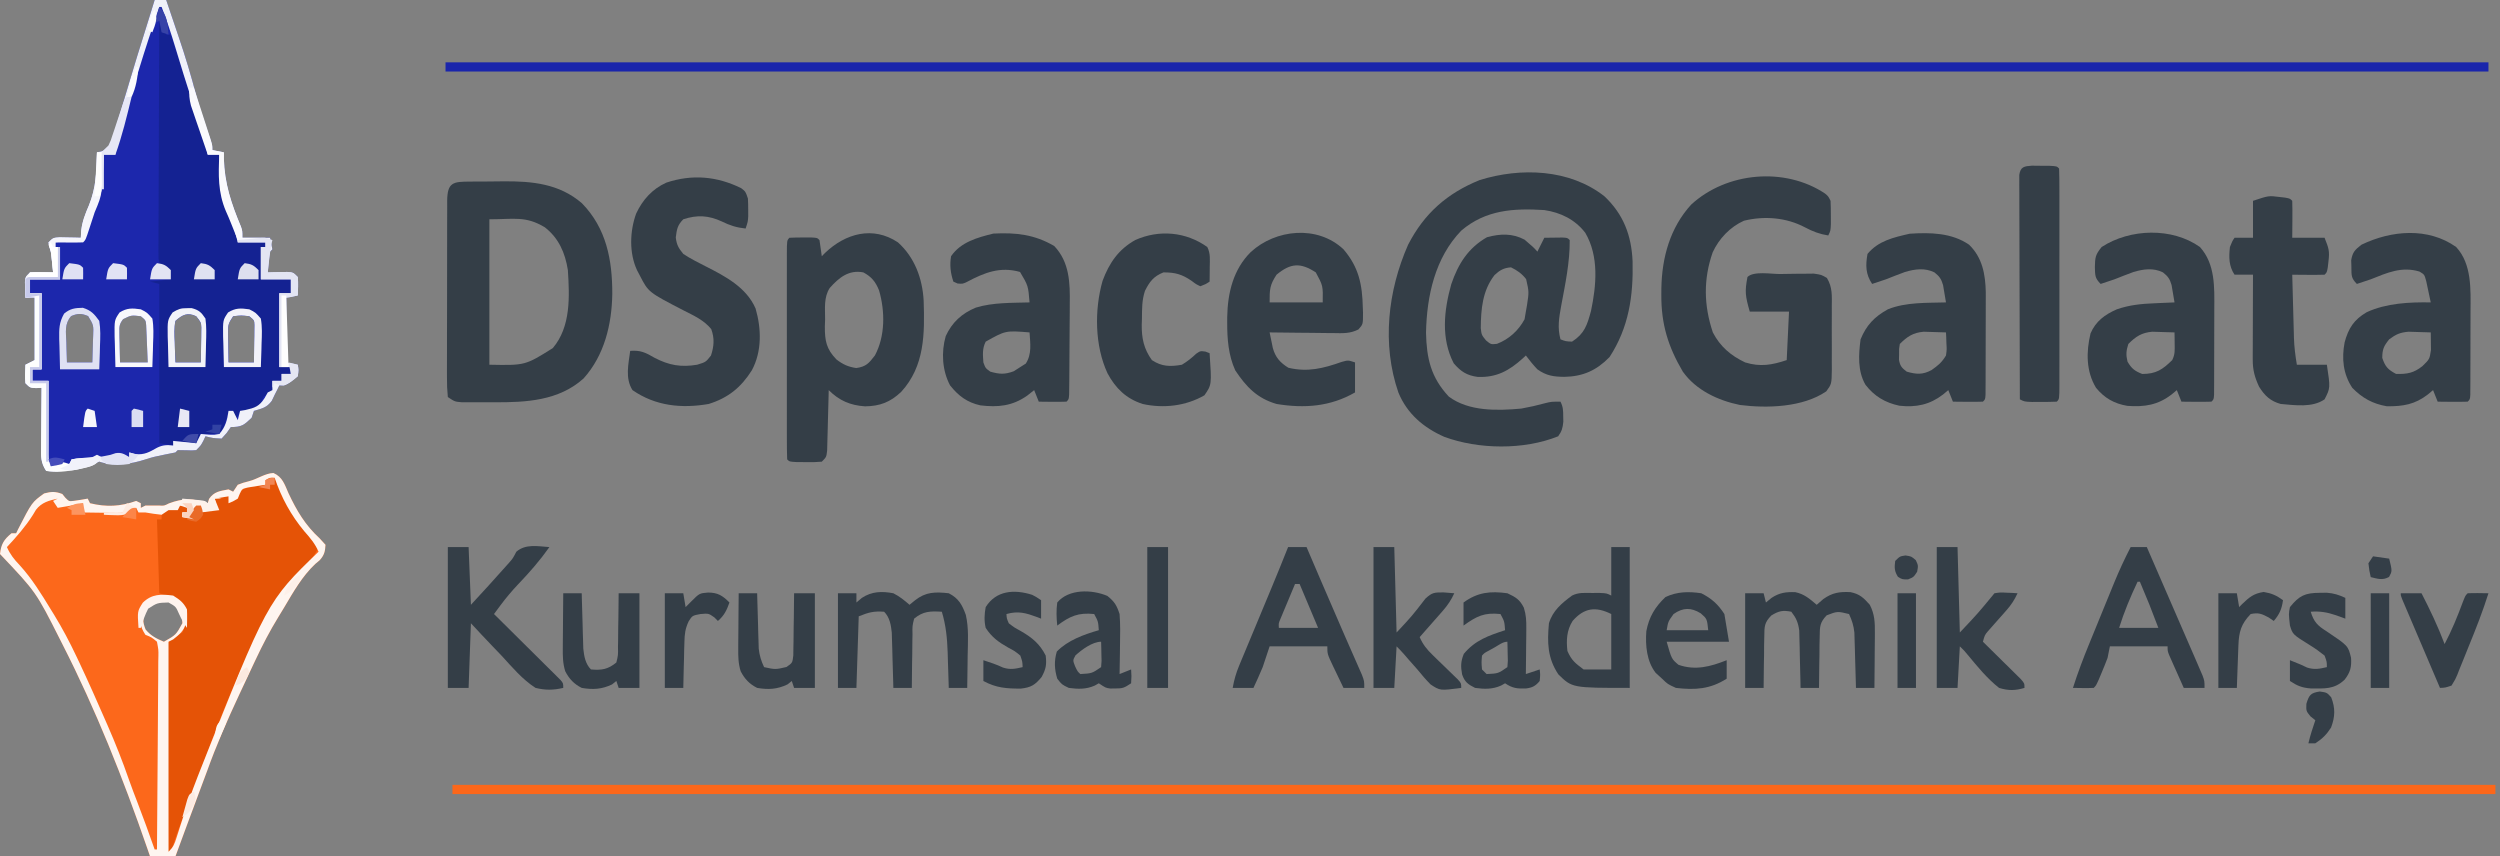 <?xml version="1.0" encoding="UTF-8"?>
<svg version="1.1" xmlns="http://www.w3.org/2000/svg" width="1083" height="371">
<rect width="100%" height="100%" fill="#808080" stroke="none"/>
<path d="M0 0 C1.65 0 3.3 0 5 0 C6.357 3.996 7.708 7.994 9.053 11.993 C9.509 13.347 9.966 14.699 10.426 16.051 C13.297 24.503 15.849 32.96 18.089 41.601 C19.288 46.075 20.724 50.441 22.25 54.812 C25 62.752 25 62.752 25 65 C26.65 65.33 28.3 65.66 30 66 C29.991 66.862 29.982 67.725 29.973 68.613 C30.235 79.419 33.215 88.228 37.373 98.153 C38 100 38 100 38 103 C41.96 103 45.92 103 50 103 C50.33 104.65 50.66 106.3 51 108 C50.67 108.33 50.34 108.66 50 109 C49.768 110.515 49.588 112.038 49.438 113.562 C49.354 114.389 49.27 115.215 49.184 116.066 C49.123 116.704 49.062 117.343 49 118 C49.771 117.977 50.542 117.954 51.336 117.93 C52.84 117.903 52.84 117.903 54.375 117.875 C55.373 117.852 56.37 117.829 57.398 117.805 C60 118 60 118 62 120 C62.27 122.688 62.087 125.291 62 128 C60.35 128.33 58.7 128.66 57 129 C57 138.24 57 147.48 57 157 C58.65 157.33 60.3 157.66 62 158 C62.375 160.25 62.375 160.25 62 163 C57.027 167 57.027 167 54 167 C53.732 167.557 53.464 168.114 53.188 168.688 C52.796 169.451 52.404 170.214 52 171 C51.587 171.866 51.175 172.732 50.75 173.625 C48.515 176.658 46.529 176.926 43 178 C42.67 178.99 42.34 179.98 42 181 C38.677 184.143 37.703 185 33 185 C32.402 185.846 31.804 186.691 31.188 187.562 C30.105 188.769 30.105 188.769 29 190 C25.25 189.812 25.25 189.812 22 189 C21.711 189.619 21.422 190.238 21.125 190.875 C20 193 20 193 18 195 C16.09 195.16 16.09 195.16 13.938 195.062 C12.638 195.042 11.339 195.021 10 195 C9.67 195.33 9.34 195.66 9 196 C7.445 196.348 5.881 196.654 4.312 196.938 C1.378 197.495 -1.29 198.099 -4.125 199.062 C-10.335 201.088 -17.747 202.084 -24 200 C-25.684 200.621 -27.35 201.294 -29 202 C-34.886 203.406 -40.949 204.644 -47 204 C-49.429 200.357 -49.257 197.693 -49.195 193.488 C-49.192 192.76 -49.19 192.032 -49.187 191.282 C-49.176 188.958 -49.15 186.636 -49.125 184.312 C-49.115 182.736 -49.106 181.16 -49.098 179.584 C-49.076 175.723 -49.041 171.861 -49 168 C-49.784 168.041 -50.568 168.083 -51.375 168.125 C-54 168 -54 168 -56 166 C-56.27 163.312 -56.087 160.709 -56 158 C-54.02 157.01 -54.02 157.01 -52 156 C-52 147.09 -52 138.18 -52 129 C-53.32 129 -54.64 129 -56 129 C-56.054 127.542 -56.093 126.084 -56.125 124.625 C-56.148 123.813 -56.171 123.001 -56.195 122.164 C-56 120 -56 120 -54 118 C-51.617 117.805 -51.617 117.805 -48.875 117.875 C-47.965 117.893 -47.055 117.911 -46.117 117.93 C-45.419 117.953 -44.72 117.976 -44 118 C-44.142 116.583 -44.289 115.166 -44.438 113.75 C-44.519 112.961 -44.6 112.172 -44.684 111.359 C-44.935 109.005 -44.935 109.005 -45.66 106.828 C-45.772 106.225 -45.884 105.622 -46 105 C-44 103 -44 103 -41.18 102.805 C-40.089 102.828 -38.999 102.851 -37.875 102.875 C-36.779 102.893 -35.684 102.911 -34.555 102.93 C-33.712 102.953 -32.869 102.976 -32 103 C-31.938 101.948 -31.876 100.896 -31.812 99.812 C-31.348 95.85 -30.079 92.653 -28.5 89 C-25.395 81.385 -25.115 74.114 -25 66 C-24.228 65.811 -23.456 65.622 -22.661 65.427 C-19.57 63.769 -19.017 62.458 -17.986 59.178 C-17.8 58.515 -17.614 57.851 -17.422 57.168 C-17.102 56.123 -17.102 56.123 -16.777 55.058 C-16.082 52.773 -15.416 50.481 -14.75 48.188 C-14.276 46.611 -13.801 45.035 -13.323 43.46 C-12.348 40.235 -11.383 37.007 -10.425 33.776 C-8.483 27.239 -6.445 20.733 -4.41 14.224 C-3.462 11.189 -2.522 8.151 -1.582 5.113 C-1.121 3.625 -1.121 3.625 -0.652 2.107 C-0.437 1.411 -0.222 0.716 0 0 Z M-36.172 136.926 C-39.125 140.276 -38.423 143.89 -38.25 148.188 C-38.232 149.032 -38.214 149.877 -38.195 150.748 C-38.148 152.833 -38.076 154.916 -38 157 C-34.37 157 -30.74 157 -27 157 C-26.892 154.062 -26.813 151.127 -26.75 148.188 C-26.716 147.354 -26.683 146.521 -26.648 145.662 C-26.443 140.865 -26.443 140.865 -28.828 136.926 C-31.667 135.716 -33.333 135.716 -36.172 136.926 Z M-13.673 138.269 C-15.288 140.376 -15.352 141.386 -15.293 144.012 C-15.283 144.769 -15.274 145.526 -15.264 146.307 C-15.239 147.092 -15.213 147.878 -15.188 148.688 C-15.174 149.485 -15.16 150.282 -15.146 151.104 C-15.111 153.069 -15.057 155.035 -15 157 C-11.04 157 -7.08 157 -3 157 C-3.114 154.041 -3.24 151.083 -3.375 148.125 C-3.406 147.283 -3.437 146.441 -3.469 145.574 C-3.507 144.769 -3.546 143.963 -3.586 143.133 C-3.617 142.389 -3.649 141.646 -3.681 140.879 C-3.854 138.76 -3.854 138.76 -6 137 C-10.11 136.506 -10.11 136.506 -13.673 138.269 Z M9 139 C8.358 142.075 8.53 145.064 8.688 148.188 C8.71 149.032 8.733 149.877 8.756 150.748 C8.815 152.833 8.904 154.917 9 157 C12.63 157 16.26 157 20 157 C20.054 154.229 20.094 151.459 20.125 148.688 C20.142 147.902 20.159 147.116 20.176 146.307 C20.185 145.171 20.185 145.171 20.195 144.012 C20.206 143.315 20.216 142.619 20.227 141.901 C20.106 139.669 20.106 139.669 18 137 C14.224 135.177 12.035 136.348 9 139 Z M34 137 C31.969 140.047 31.753 140.601 31.805 144.012 C31.811 144.769 31.818 145.526 31.824 146.307 C31.841 147.092 31.858 147.878 31.875 148.688 C31.884 149.485 31.893 150.282 31.902 151.104 C31.926 153.069 31.962 155.035 32 157 C35.63 157 39.26 157 43 157 C43.054 154.041 43.094 151.084 43.125 148.125 C43.142 147.283 43.159 146.441 43.176 145.574 C43.185 144.366 43.185 144.366 43.195 143.133 C43.211 142.017 43.211 142.017 43.227 140.879 C43.167 138.755 43.167 138.755 41 137 C37.5 136.583 37.5 136.583 34 137 Z " fill="#1C27AC" transform="translate(67,0)"/>
<path d="M0 0 C3.914 1.679 4.876 4.957 6.496 8.66 C10.065 16.283 13.746 22.552 19.996 28.285 C20.842 29.213 21.687 30.141 22.559 31.098 C22.411 34.02 22.024 35.577 20.062 37.773 C19.422 38.314 18.781 38.854 18.121 39.41 C12.468 44.759 8.777 51.3 4.842 57.943 C3.942 59.455 3.028 60.958 2.104 62.455 C-1.559 68.422 -4.718 74.512 -7.691 80.848 C-8.394 82.333 -8.394 82.333 -9.11 83.848 C-10.562 86.928 -12.003 90.012 -13.441 93.098 C-13.897 94.07 -14.352 95.043 -14.821 96.044 C-19.913 106.952 -24.709 117.87 -28.76 129.208 C-29.931 132.455 -31.159 135.681 -32.379 138.91 C-35.778 147.956 -39.109 157.027 -42.441 166.098 C-46.071 166.098 -49.701 166.098 -53.441 166.098 C-53.854 164.898 -54.266 163.697 -54.691 162.461 C-65.134 132.247 -76.905 102.59 -91.441 74.098 C-91.765 73.457 -92.089 72.817 -92.422 72.158 C-102.818 51.56 -102.818 51.56 -118.441 35.098 C-117.965 30.81 -116.782 28.831 -113.441 26.098 C-112.781 26.098 -112.121 26.098 -111.441 26.098 C-111.178 25.552 -110.915 25.007 -110.645 24.445 C-104.601 12.653 -104.601 12.653 -99.316 8.848 C-96.139 8.019 -94.505 7.938 -91.441 9.098 C-91.008 9.634 -90.575 10.17 -90.129 10.723 C-88.551 12.309 -88.551 12.309 -86.48 12.07 C-84.458 11.811 -82.448 11.46 -80.441 11.098 C-79.946 12.088 -79.946 12.088 -79.441 13.098 C-72.333 14.831 -66.281 14.54 -59.441 12.098 C-58.781 12.428 -58.121 12.758 -57.441 13.098 C-57.441 13.758 -57.441 14.418 -57.441 15.098 C-56.781 14.768 -56.121 14.438 -55.441 14.098 C-53.442 14.056 -51.441 14.056 -49.441 14.098 C-47.351 14.229 -47.351 14.229 -45.254 13.16 C-39.018 10.804 -34.574 10.97 -28.441 13.098 C-28.163 12.17 -28.163 12.17 -27.879 11.223 C-25.701 8.003 -23.135 7.823 -19.441 7.098 C-18.451 7.593 -18.451 7.593 -17.441 8.098 C-16.781 7.108 -16.121 6.118 -15.441 5.098 C-13.164 4.219 -13.164 4.219 -10.504 3.535 C-6.819 2.575 -3.638 0.146 0 0 Z M-55.441 59.098 C-56.639 62.615 -56.747 64.324 -55.379 67.785 C-53.046 70.57 -50.761 71.696 -47.441 73.098 C-42.196 70.13 -42.196 70.13 -39.441 65.098 C-39.523 61.169 -39.967 59.599 -42.691 56.723 C-48.032 53.567 -51.24 54.663 -55.441 59.098 Z " fill="#FC681B" transform="translate(118.441,204.902)"/>
<path d="M0 0 C8.271 7.8 11.734 16.916 12.238 28.18 C12.591 43.235 10.618 56.837 2.25 69.688 C-3.411 75.506 -9.324 78.115 -17.375 78.25 C-22.022 78.188 -25.125 77.768 -29 75 C-30.836 73.081 -32.393 71.126 -34 69 C-34.424 69.398 -34.848 69.797 -35.285 70.207 C-41.224 75.571 -46.693 78.615 -54.859 78.281 C-59.564 77.663 -62.203 75.93 -65.25 72.375 C-70.821 61.632 -69.5 49.513 -66.312 38.125 C-63.327 29.33 -58.992 22.424 -50.812 17.75 C-45.055 16.215 -39.886 16.006 -34.562 18.812 C-30.705 22.105 -30.705 22.105 -29 24 C-28.01 22.02 -27.02 20.04 -26 18 C-24.354 17.973 -22.708 17.954 -21.062 17.938 C-20.146 17.926 -19.229 17.914 -18.285 17.902 C-16 18 -16 18 -15 19 C-14.911 28.607 -16.958 38.197 -18.716 47.596 C-19.625 52.669 -20.378 56.916 -19 62 C-16.751 62.869 -16.751 62.869 -14 63 C-8.538 59.499 -7.453 55.806 -5.793 49.77 C-3.44 38.585 -2.26 26.111 -8.258 15.848 C-12.731 10.067 -18.86 7.082 -26 6 C-39.28 5.164 -51.363 5.868 -61.969 14.898 C-73.367 26.692 -76.921 43.19 -77.25 59.125 C-76.998 70.341 -75.118 78.516 -67.375 86.812 C-58.704 93.278 -46.312 92.94 -36 92 C-32.478 91.377 -29.082 90.609 -25.637 89.656 C-23 89 -23 89 -19 89 C-17.837 91.326 -17.834 92.787 -17.812 95.375 C-17.798 96.146 -17.784 96.917 -17.77 97.711 C-18.037 100.372 -18.409 101.837 -20 104 C-34.802 109.981 -54.494 109.713 -69.312 104.25 C-78.316 100.281 -85.427 94.246 -89.223 85.031 C-96.42 64.188 -93.832 40.998 -85 21 C-77.978 7.369 -68.038 -1.314 -54 -7 C-36.228 -12.523 -15.113 -11.828 0 0 Z M-47.574 34.172 C-52.806 40.88 -53.451 48.932 -53.531 57.152 C-53.187 60.094 -53.187 60.094 -51.281 62.441 C-49.118 64.243 -49.118 64.243 -46.512 63.949 C-41.35 61.999 -37.155 58.16 -34.562 53.312 C-34.377 52.219 -34.191 51.126 -34 50 C-33.835 49.065 -33.67 48.131 -33.5 47.168 C-32.63 41.447 -32.63 41.447 -33.879 35.926 C-35.72 33.543 -37.75 32.122 -40.438 30.812 C-43.544 31.04 -45.312 32.044 -47.574 34.172 Z " fill="#343E47" transform="translate(695,85)"/>
<path d="M0 0 C0.33 0 0.66 0 1 0 C1.144 0.763 1.289 1.526 1.438 2.312 C1.963 5.082 1.963 5.082 3 8 C3.66 8 4.32 8 5 8 C5.165 8.52 5.33 9.04 5.5 9.575 C6.312 12.134 7.125 14.692 7.938 17.25 C8.243 18.213 8.549 19.175 8.864 20.167 C10.715 25.992 12.583 31.811 14.469 37.625 C14.883 38.905 15.297 40.184 15.711 41.464 C16.523 43.971 17.337 46.476 18.154 48.981 C18.525 50.127 18.895 51.273 19.277 52.453 C19.61 53.476 19.942 54.498 20.285 55.552 C21 58 21 58 21 60 C22.65 60 24.3 60 26 60 C25.991 60.923 25.982 61.846 25.973 62.797 C26.232 74.189 29.199 83.635 33.373 94.191 C34 96 34 96 34 98 C37.96 98 41.92 98 46 98 C46 98.66 46 99.32 46 100 C45.34 100 44.68 100 44 100 C44 104.62 44 109.24 44 114 C48.29 114 52.58 114 57 114 C57 115.98 57 117.96 57 120 C55.35 120 53.7 120 52 120 C52 130.56 52 141.12 52 152 C53.65 152 55.3 152 57 152 C57 152.99 57 153.98 57 155 C55.68 155 54.36 155 53 155 C53 155.99 53 156.98 53 158 C51.68 158 50.36 158 49 158 C49 159.32 49 160.64 49 162 C47.703 163.046 46.367 164.047 45 165 C44.67 165.99 44.34 166.98 44 168 C40.621 170.466 39.294 171 35 171 C34.34 172.32 33.68 173.64 33 175 C32.67 173.68 32.34 172.36 32 171 C31.34 171 30.68 171 30 171 C29.83 171.638 29.66 172.276 29.484 172.934 C29.242 173.76 29 174.586 28.75 175.438 C28.518 176.261 28.286 177.085 28.047 177.934 C27 180 27 180 25.062 180.781 C22.693 181.033 20.381 181.066 18 181 C17.01 182.98 17.01 182.98 16 185 C12.7 184.67 9.4 184.34 6 184 C6 184.66 6 185.32 6 186 C4.02 185.67 2.04 185.34 0 185 C0 162.23 0 139.46 0 116 C-1.32 115.67 -2.64 115.34 -4 115 C0.455 114.505 0.455 114.505 5 114 C3.75 110.347 3.329 109.219 0 107 C-0.369 105.083 -0.369 105.083 -0.361 102.697 C-0.365 101.794 -0.369 100.891 -0.373 99.961 C-0.362 98.967 -0.352 97.974 -0.341 96.951 C-0.341 95.907 -0.341 94.863 -0.342 93.787 C-0.34 90.324 -0.316 86.861 -0.293 83.398 C-0.287 81.002 -0.283 78.606 -0.28 76.21 C-0.269 69.894 -0.239 63.578 -0.206 57.262 C-0.175 50.82 -0.162 44.379 -0.146 37.938 C-0.114 25.292 -0.064 12.646 0 0 Z M7 132 C6.358 135.075 6.53 138.064 6.688 141.188 C6.71 142.032 6.733 142.877 6.756 143.748 C6.815 145.833 6.904 147.917 7 150 C10.63 150 14.26 150 18 150 C18.054 147.229 18.094 144.459 18.125 141.688 C18.142 140.902 18.159 140.116 18.176 139.307 C18.185 138.171 18.185 138.171 18.195 137.012 C18.206 136.315 18.216 135.619 18.227 134.901 C18.106 132.669 18.106 132.669 16 130 C12.224 128.177 10.035 129.348 7 132 Z M32 130 C29.969 133.047 29.753 133.601 29.805 137.012 C29.811 137.769 29.818 138.526 29.824 139.307 C29.841 140.092 29.858 140.878 29.875 141.688 C29.884 142.485 29.893 143.282 29.902 144.104 C29.926 146.069 29.962 148.035 30 150 C33.63 150 37.26 150 41 150 C41.054 147.041 41.094 144.084 41.125 141.125 C41.142 140.283 41.159 139.441 41.176 138.574 C41.185 137.366 41.185 137.366 41.195 136.133 C41.211 135.017 41.211 135.017 41.227 133.879 C41.167 131.755 41.167 131.755 39 130 C35.5 129.583 35.5 129.583 32 130 Z " fill="#142292" transform="translate(69,7)"/>
<path d="M0 0 C0.364 0.834 0.727 1.668 1.102 2.527 C5.804 13.053 11.202 21.532 19 30 C17.664 32.956 16.173 35.039 13.938 37.375 C-8.469 62.519 -21.806 98.653 -33.19 129.813 C-35.14 135.08 -37.177 140.316 -39.198 145.557 C-41.28 150.993 -43.209 156.461 -45 162 C-45.33 162 -45.66 162 -46 162 C-46.139 150.204 -46.246 138.409 -46.311 126.612 C-46.342 121.135 -46.385 115.658 -46.453 110.181 C-46.518 104.897 -46.554 99.613 -46.569 94.328 C-46.58 92.311 -46.602 90.293 -46.634 88.276 C-46.678 85.452 -46.684 82.631 -46.681 79.808 C-46.703 78.971 -46.724 78.135 -46.747 77.273 C-46.722 75.022 -46.652 73.155 -46 71 C-43.02 68.575 -43.02 68.575 -40 67 C-38.387 63.774 -38.411 60.488 -39 57 C-42.376 52.433 -44.382 51.873 -50 50 C-50.33 39.44 -50.66 28.88 -51 18 C-50.34 18 -49.68 18 -49 18 C-49 17.34 -49 16.68 -49 16 C-47.188 14.312 -47.188 14.312 -45 13 C-44.01 13.33 -43.02 13.66 -42 14 C-41.67 13.34 -41.34 12.68 -41 12 C-39.68 12.33 -38.36 12.66 -37 13 C-37.33 13.66 -37.66 14.32 -38 15 C-38.66 15 -39.32 15 -40 15 C-40 15.66 -40 16.32 -40 17 C-39.01 17 -38.02 17 -37 17 C-36.732 16.361 -36.464 15.721 -36.188 15.062 C-35 13 -35 13 -32 12 C-32 12.99 -32 13.98 -32 15 C-29.69 14.34 -27.38 13.68 -25 13 C-25.33 11.68 -25.66 10.36 -26 9 C-24.02 8.67 -22.04 8.34 -20 8 C-20 8.99 -20 9.98 -20 11 C-18.034 10.268 -18.034 10.268 -16 9 C-15.732 8.34 -15.464 7.68 -15.188 7 C-14 5 -14 5 -11.617 4.172 C-10.712 4.033 -9.807 3.893 -8.875 3.75 C-7.51 3.526 -7.51 3.526 -6.117 3.297 C-5.069 3.15 -5.069 3.15 -4 3 C-4 2.34 -4 1.68 -4 1 C-2 0 -2 0 0 0 Z " fill="#E55306" transform="translate(119,207)"/>
<path d="M0 0 C0.765 -0.007 1.531 -0.013 2.319 -0.02 C3.948 -0.03 5.576 -0.035 7.204 -0.035 C9.652 -0.039 12.098 -0.075 14.545 -0.113 C26.943 -0.204 38.67 0.92 48.457 9.363 C59.07 20.212 61.656 33.947 61.633 48.639 C61.426 61.837 58.231 75.224 49.199 85.273 C38.478 94.956 24.25 95.68 10.552 95.597 C8.429 95.586 6.306 95.597 4.182 95.609 C2.824 95.608 1.467 95.605 0.109 95.602 C-1.11 95.599 -2.329 95.597 -3.586 95.595 C-6.613 95.336 -6.613 95.336 -9.613 93.336 C-9.91 90.416 -10.012 87.709 -9.986 84.787 C-9.989 83.902 -9.993 83.018 -9.997 82.106 C-10.005 79.172 -9.991 76.239 -9.977 73.305 C-9.976 71.272 -9.977 69.24 -9.978 67.207 C-9.978 62.943 -9.968 58.679 -9.949 54.416 C-9.927 48.941 -9.926 43.466 -9.933 37.991 C-9.936 33.793 -9.93 29.595 -9.92 25.396 C-9.916 23.377 -9.915 21.358 -9.916 19.339 C-9.917 16.521 -9.904 13.703 -9.888 10.885 C-9.89 10.044 -9.893 9.204 -9.895 8.338 C-9.821 0.292 -7.314 0.022 0 0 Z M8.387 16.336 C8.387 37.126 8.387 57.916 8.387 79.336 C23.881 79.644 23.881 79.644 35.848 72.145 C43.738 62.872 43.118 49.769 42.387 38.336 C41.216 30.888 38.436 24.477 32.402 19.797 C24.058 14.785 19.173 16.336 8.387 16.336 Z " fill="#343E47" transform="translate(203.613,78.664)"/>
<path d="M0 0 C1.426 1.184 1.426 1.184 2.426 3.184 C2.523 5.348 2.556 7.517 2.551 9.684 C2.555 11.432 2.555 11.432 2.559 13.215 C2.426 16.184 2.426 16.184 1.426 18.184 C-2.355 17.588 -5.264 16.477 -8.637 14.684 C-16.7 10.41 -26.173 9.623 -35.09 11.797 C-41.09 14.478 -45.899 19.556 -48.641 25.492 C-52.713 37.16 -52.498 48.472 -48.574 60.184 C-45.433 66.281 -40.745 70.273 -34.574 73.184 C-28.014 75.208 -22.973 74.317 -16.574 72.184 C-16.244 65.254 -15.914 58.324 -15.574 51.184 C-21.184 51.184 -26.794 51.184 -32.574 51.184 C-34.512 44.4 -34.781 42.546 -33.574 36.184 C-30.904 33.514 -23.312 34.909 -19.474 34.888 C-17.281 34.871 -15.089 34.827 -12.896 34.783 C-11.501 34.773 -10.106 34.765 -8.711 34.758 C-7.44 34.743 -6.168 34.729 -4.858 34.714 C-1.574 35.184 -1.574 35.184 0.839 36.593 C3.3 40.61 2.997 44.434 2.957 49.059 C2.963 50.501 2.963 50.501 2.969 51.972 C2.971 54.003 2.964 56.034 2.947 58.064 C2.926 61.173 2.947 64.279 2.973 67.387 C2.97 69.361 2.965 71.335 2.957 73.309 C2.965 74.238 2.973 75.167 2.982 76.125 C2.888 82.554 2.888 82.554 0.56 85.724 C-9.581 92.661 -24.994 93.121 -36.824 91.621 C-46.301 89.687 -55.864 85.217 -61.574 77.184 C-67.993 66.266 -70.968 56.512 -70.887 43.871 C-70.881 42.948 -70.875 42.024 -70.87 41.073 C-70.634 27.782 -67.129 14.848 -57.949 4.809 C-42.594 -9.311 -17.418 -11.576 0 0 Z " fill="#343E47" transform="translate(790.574,83.816)"/>
<path d="M0 0 C292.05 0 584.1 0 885 0 C885 1.32 885 2.64 885 4 C592.95 4 300.9 4 0 4 C0 2.68 0 1.36 0 0 Z " fill="#FC671A" transform="translate(196,340)"/>
<path d="M0 0 C292.05 0 584.1 0 885 0 C885 1.32 885 2.64 885 4 C592.95 4 300.9 4 0 4 C0 2.68 0 1.36 0 0 Z " fill="#1A25AB" transform="translate(193,27)"/>
<path d="M0 0 C7.231 6.506 10.572 15.57 11.124 25.157 C11.6 39.526 11.623 53.555 1.402 64.75 C-3.303 69.209 -7.805 70.949 -14.262 71.027 C-20.612 70.607 -25.436 68.564 -30 64 C-30.02 64.868 -30.04 65.736 -30.06 66.63 C-30.138 69.847 -30.225 73.064 -30.317 76.28 C-30.356 77.673 -30.391 79.066 -30.422 80.459 C-30.467 82.46 -30.527 84.46 -30.586 86.461 C-30.617 87.665 -30.649 88.87 -30.681 90.111 C-31 93 -31 93 -33 95 C-36.223 95.23 -36.223 95.23 -40.062 95.188 C-41.332 95.181 -42.602 95.175 -43.91 95.168 C-47 95 -47 95 -48 94 C-48.101 91.053 -48.136 88.129 -48.129 85.182 C-48.131 84.257 -48.133 83.331 -48.135 82.378 C-48.139 79.304 -48.136 76.23 -48.133 73.156 C-48.133 71.03 -48.134 68.904 -48.136 66.778 C-48.137 62.316 -48.135 57.853 -48.13 53.391 C-48.125 47.657 -48.128 41.924 -48.134 36.19 C-48.138 31.798 -48.136 27.405 -48.134 23.013 C-48.133 20.898 -48.134 18.784 -48.136 16.669 C-48.139 13.719 -48.135 10.769 -48.129 7.818 C-48.131 6.935 -48.133 6.052 -48.136 5.142 C-48.114 -0.886 -48.114 -0.886 -47 -2 C-45.002 -2.099 -43 -2.13 -41 -2.125 C-39.907 -2.128 -38.814 -2.13 -37.688 -2.133 C-35 -2 -35 -2 -34 -1 C-33.632 1.328 -33.298 3.662 -33 6 C-32.308 5.294 -32.308 5.294 -31.602 4.574 C-22.718 -3.905 -10.852 -7.235 0 0 Z M-29.569 19.769 C-32.2 23.871 -31.554 28.571 -31.562 33.312 C-31.599 34.333 -31.636 35.353 -31.674 36.404 C-31.71 42.577 -31.038 46.195 -26.683 50.684 C-23.884 52.872 -21.583 53.913 -18.062 54.438 C-13.811 53.83 -12.602 52.375 -10 49 C-5.492 40.606 -5.562 29.876 -8.188 20.812 C-9.689 17.094 -11.388 14.932 -15 13 C-21.276 11.772 -25.571 15.261 -29.569 19.769 Z " fill="#343E47" transform="translate(389,105)"/>
<path d="M0 0 C1.938 1.5 1.938 1.5 2.938 4.5 C3.031 6.165 3.067 7.833 3.062 9.5 C3.066 10.799 3.066 10.799 3.07 12.125 C2.938 14.5 2.938 14.5 1.938 17.5 C-1.938 17.103 -4.924 16.151 -8.375 14.438 C-14.11 11.788 -19.072 11.503 -25.062 13.5 C-27.609 16.046 -27.875 17.877 -28.312 21.367 C-27.936 24.582 -27.14 25.957 -25.062 28.5 C-21.963 30.544 -18.686 32.201 -15.375 33.875 C-6.859 38.199 2.244 42.958 6.254 52.137 C8.801 60.944 9.045 70.726 4.641 78.91 C-0.054 86.352 -5.628 90.879 -14.062 93.5 C-25.755 95.534 -37.118 94.413 -47.062 87.5 C-50.324 82.427 -48.818 76.239 -48.062 70.5 C-43.626 70.113 -41.293 71.271 -37.5 73.5 C-31.225 76.765 -26.052 77.667 -19.062 76.5 C-15.281 75.343 -15.281 75.343 -13.062 72.5 C-11.741 68.429 -11.477 65.105 -12.953 61.059 C-16.191 57.131 -20.389 55.29 -24.875 53 C-40.166 45.094 -40.166 45.094 -43.875 37.875 C-44.273 37.12 -44.672 36.364 -45.082 35.586 C-48.562 28.183 -48.245 18.686 -45.5 11.062 C-42.689 5.045 -38.528 0.398 -32.438 -2.375 C-21.25 -6.104 -10.551 -5.168 0 0 Z " fill="#343E47" transform="translate(321.062,81.5)"/>
<path d="M0 0 C6.683 7.835 8.136 15.263 8.375 25.312 C8.401 26.019 8.428 26.725 8.455 27.453 C8.47 32.471 8.47 32.471 6.488 34.701 C2.955 36.546 -0.379 36.371 -4.266 36.293 C-5.059 36.289 -5.852 36.284 -6.67 36.28 C-9.197 36.263 -11.723 36.226 -14.25 36.188 C-15.966 36.172 -17.682 36.159 -19.398 36.146 C-23.599 36.113 -27.799 36.062 -32 36 C-31.711 37.44 -31.414 38.879 -31.113 40.316 C-30.949 41.118 -30.784 41.919 -30.615 42.744 C-29.508 46.806 -27.401 49.135 -23.875 51.312 C-15.556 53.302 -8.736 51.592 -0.785 48.777 C2 48 2 48 5 49 C5 53.29 5 57.58 5 62 C-5.678 68.16 -16.92 68.989 -29 67 C-37.428 64.547 -42.114 59.605 -46.887 52.453 C-49.86 45.901 -50.39 38.863 -50.375 31.75 C-50.373 30.927 -50.372 30.105 -50.37 29.257 C-50.163 18.832 -47.745 8.684 -40.145 1.164 C-29.43 -8.686 -11.32 -10.624 0 0 Z M-29 11 C-31.962 15.542 -32 17.3 -32 23 C-24.41 23 -16.82 23 -9 23 C-8.863 15.797 -8.863 15.797 -12 10 C-18.66 5.656 -22.89 5.953 -29 11 Z " fill="#343E47" transform="translate(582,108)"/>
<path d="M0 0 C6.829 7.341 6.296 18.421 6.23 27.879 C6.23 28.972 6.23 30.065 6.229 31.192 C6.226 33.482 6.218 35.772 6.206 38.062 C6.187 41.584 6.185 45.105 6.186 48.627 C6.181 50.857 6.175 53.087 6.168 55.316 C6.167 56.374 6.166 57.431 6.165 58.52 C6.158 59.489 6.152 60.457 6.145 61.455 C6.14 62.739 6.14 62.739 6.134 64.049 C6 66 6 66 5 67 C2.814 67.073 0.625 67.084 -1.562 67.062 C-3.359 67.049 -3.359 67.049 -5.191 67.035 C-6.582 67.018 -6.582 67.018 -8 67 C-8.66 65.35 -9.32 63.7 -10 62 C-10.742 62.619 -11.485 63.237 -12.25 63.875 C-17.862 68.212 -22.96 69.067 -30 69 C-36.174 67.932 -40.65 65.454 -45 61 C-48.984 54.955 -49.635 48.324 -48.312 41.312 C-46.676 35.24 -44.259 31.429 -38.75 28.25 C-30.259 24.32 -20.235 23.842 -11 24 C-11.396 22.037 -11.818 20.08 -12.25 18.125 C-12.482 17.034 -12.714 15.944 -12.953 14.82 C-13.728 11.93 -13.728 11.93 -15.887 10.641 C-23.582 8.308 -29.886 11.163 -37 14 C-38.997 14.677 -40.995 15.35 -43 16 C-45.584 13.416 -45.327 12.216 -45.375 8.625 C-45.403 7.669 -45.432 6.712 -45.461 5.727 C-44.866 2.209 -43.798 1.164 -41 -1 C-28.058 -7.243 -12.175 -8.633 0 0 Z M-29 40 C-31.335 42.88 -32 44.338 -32 48.062 C-30.7 51.882 -29.564 53.104 -26 55 C-21.17 55.077 -18.33 54.605 -14.562 51.562 C-11.505 48.584 -11.505 48.584 -10.902 44.617 C-10.914 43.712 -10.926 42.807 -10.938 41.875 C-10.947 40.965 -10.956 40.055 -10.965 39.117 C-10.976 38.419 -10.988 37.72 -11 37 C-13.062 36.918 -15.125 36.861 -17.188 36.812 C-18.336 36.778 -19.485 36.743 -20.668 36.707 C-24.32 37.028 -26.087 37.83 -29 40 Z " fill="#343E47" transform="translate(1064,107)"/>
<path d="M0 0 C6.704 7.374 6.294 17.575 6.23 27 C6.23 28.117 6.23 29.234 6.229 30.385 C6.226 32.728 6.218 35.071 6.206 37.414 C6.187 41.017 6.185 44.62 6.186 48.223 C6.181 50.503 6.175 52.783 6.168 55.062 C6.167 56.145 6.166 57.227 6.165 58.342 C6.158 59.334 6.152 60.326 6.145 61.348 C6.14 62.663 6.14 62.663 6.134 64.004 C6 66 6 66 5 67 C2.814 67.073 0.625 67.084 -1.562 67.062 C-3.359 67.049 -3.359 67.049 -5.191 67.035 C-6.582 67.018 -6.582 67.018 -8 67 C-8.66 65.35 -9.32 63.7 -10 62 C-10.742 62.619 -11.485 63.237 -12.25 63.875 C-18.177 68.455 -23.989 69.366 -31.406 68.824 C-37.124 67.855 -41.293 65.494 -45 61 C-49.333 53.876 -49.308 45.431 -47.379 37.422 C-45.114 32.148 -41.169 29.272 -36 27 C-30.473 25.094 -25.344 24.599 -19.562 24.375 C-18.736 24.336 -17.909 24.298 -17.057 24.258 C-15.038 24.164 -13.019 24.081 -11 24 C-11.256 22.393 -11.531 20.79 -11.812 19.188 C-11.963 18.294 -12.114 17.401 -12.27 16.48 C-13.065 13.78 -13.827 12.735 -16 11 C-20.111 8.945 -24.5 9.552 -28.762 10.824 C-31.527 11.839 -34.264 12.909 -37 14 C-38.997 14.677 -40.995 15.35 -43 16 C-45.558 13.442 -45.384 12.246 -45.5 8.688 C-45.406 4.469 -45.309 3.38 -42.562 0 C-30.252 -8.013 -12.03 -8.553 0 0 Z M-31 42 C-31.942 44.903 -32.085 46.643 -31.375 49.625 C-29.603 52.685 -28.286 53.686 -25 55 C-18.919 55 -16.175 53.075 -12 49 C-10.738 46.475 -10.901 44.688 -10.938 41.875 C-10.947 40.965 -10.956 40.055 -10.965 39.117 C-10.976 38.419 -10.988 37.72 -11 37 C-13.062 36.918 -15.125 36.861 -17.188 36.812 C-18.336 36.778 -19.485 36.743 -20.668 36.707 C-25.271 37.112 -27.783 38.783 -31 42 Z " fill="#343E47" transform="translate(953,107)"/>
<path d="M0 0 C5.791 5.606 7.081 12.866 7.243 20.666 C7.249 22.818 7.245 24.969 7.23 27.121 C7.23 28.262 7.23 29.402 7.229 30.577 C7.226 32.973 7.218 35.369 7.206 37.765 C7.187 41.45 7.185 45.134 7.186 48.818 C7.181 51.148 7.175 53.479 7.168 55.809 C7.167 56.916 7.166 58.023 7.165 59.164 C7.158 60.179 7.152 61.194 7.145 62.24 C7.14 63.586 7.14 63.586 7.134 64.959 C7 67 7 67 6 68 C3.814 68.073 1.625 68.084 -0.562 68.062 C-2.359 68.049 -2.359 68.049 -4.191 68.035 C-5.582 68.018 -5.582 68.018 -7 68 C-7.66 66.35 -8.32 64.7 -9 63 C-9.742 63.619 -10.485 64.237 -11.25 64.875 C-17.026 69.338 -22.949 70.56 -30.219 69.754 C-36.398 68.411 -41.019 65.666 -44.875 60.688 C-48.334 54.762 -47.864 47.612 -47 41 C-44.477 34.84 -40.96 31.188 -35.176 27.992 C-27.35 24.825 -18.32 25.26 -10 25 C-10.256 23.393 -10.531 21.79 -10.812 20.188 C-10.963 19.294 -11.114 18.401 -11.27 17.48 C-12.065 14.78 -12.827 13.735 -15 12 C-19.111 9.945 -23.5 10.552 -27.762 11.824 C-30.527 12.839 -33.264 13.909 -36 15 C-37.997 15.677 -39.995 16.35 -42 17 C-44.829 12.756 -44.884 8.979 -44 4 C-39.268 -1.703 -32.755 -3.133 -25.75 -4.75 C-16.905 -5.34 -7.534 -5.191 0 0 Z M-30 43 C-30.356 45.104 -30.356 45.104 -30.312 47.438 C-30.329 48.22 -30.346 49.002 -30.363 49.809 C-29.913 52.524 -29.174 53.356 -27 55 C-22.795 56.213 -20.075 56.371 -16.25 54.312 C-13.327 52.233 -11.802 51.007 -10 48 C-9.64 45.411 -9.64 45.411 -9.812 42.75 C-9.84 41.858 -9.867 40.966 -9.895 40.047 C-9.947 39.034 -9.947 39.034 -10 38 C-12.062 37.918 -14.125 37.861 -16.188 37.812 C-17.336 37.778 -18.485 37.743 -19.668 37.707 C-24.271 38.112 -26.783 39.783 -30 43 Z " fill="#343E47" transform="translate(853,106)"/>
<path d="M0 0 C6.656 7.016 6.881 16.01 6.738 25.191 C6.735 26.373 6.732 27.556 6.728 28.773 C6.718 31.252 6.698 33.73 6.669 36.208 C6.625 40.02 6.608 43.831 6.596 47.643 C6.582 50.055 6.567 52.467 6.551 54.879 C6.543 56.024 6.536 57.168 6.528 58.348 C6.516 59.396 6.503 60.445 6.49 61.526 C6.48 62.453 6.47 63.379 6.46 64.334 C6.312 66.438 6.312 66.438 5.312 67.438 C3.293 67.51 1.271 67.521 -0.75 67.5 C-1.855 67.491 -2.959 67.482 -4.098 67.473 C-4.952 67.461 -5.807 67.449 -6.688 67.438 C-7.348 65.787 -8.008 64.138 -8.688 62.438 C-9.678 63.221 -10.668 64.005 -11.688 64.812 C-18.135 69.352 -24.337 69.954 -32.004 69.039 C-37.779 67.744 -41.482 64.952 -45.125 60.375 C-48.529 53.976 -49 46.021 -47.004 39.051 C-44.271 33.098 -40.019 29.175 -33.938 26.688 C-26.521 24.42 -18.381 24.678 -10.688 24.438 C-11.271 17.217 -11.271 17.217 -14.812 11.25 C-23.46 8.806 -30.174 11.516 -37.848 15.582 C-39.688 16.438 -39.688 16.438 -41.875 16.25 C-42.473 15.982 -43.071 15.714 -43.688 15.438 C-44.932 11.704 -45.325 8.31 -44.688 4.438 C-40.52 -1.675 -33.277 -3.682 -26.375 -5.375 C-16.467 -5.879 -8.569 -4.982 0 0 Z M-29.688 41.438 C-31.216 44.494 -30.92 47.067 -30.688 50.438 C-29.785 52.919 -29.785 52.919 -27.688 54.438 C-23.665 55.576 -21.435 55.716 -17.5 54.25 C-16.572 53.652 -15.644 53.054 -14.688 52.438 C-13.904 51.943 -13.12 51.447 -12.312 50.938 C-9.626 46.804 -10.39 42.229 -10.688 37.438 C-21.064 36.6 -21.064 36.6 -29.688 41.438 Z " fill="#343E47" transform="translate(456.688,106.562)"/>
<path d="M0 0 C0.862 0.099 1.725 0.199 2.613 0.301 C4.688 0.688 4.688 0.688 5.688 1.688 C5.761 4.384 5.78 7.054 5.75 9.75 C5.745 10.509 5.741 11.267 5.736 12.049 C5.725 13.928 5.707 15.808 5.688 17.688 C10.307 17.688 14.928 17.688 19.688 17.688 C21.514 22.254 21.934 23.437 21.375 27.938 C21.276 28.809 21.176 29.68 21.074 30.578 C20.688 32.688 20.688 32.688 19.688 33.688 C17.334 33.76 14.979 33.771 12.625 33.75 C11.335 33.741 10.044 33.732 8.715 33.723 C7.716 33.711 6.717 33.699 5.688 33.688 C5.806 38.278 5.931 42.867 6.06 47.457 C6.103 49.017 6.145 50.576 6.185 52.136 C6.243 54.385 6.307 56.634 6.371 58.883 C6.388 59.574 6.405 60.265 6.422 60.976 C6.544 65.026 7.014 68.647 7.688 72.688 C11.977 72.688 16.267 72.688 20.688 72.688 C22.213 82.757 22.213 82.757 19.688 87.688 C14.409 91.38 6.82 90.206 0.688 89.688 C-3.739 88.484 -6.315 86.058 -8.688 82.188 C-10.59 78.091 -11.44 74.961 -11.426 70.47 C-11.426 69.649 -11.426 68.829 -11.426 67.983 C-11.421 67.107 -11.415 66.231 -11.41 65.328 C-11.409 64.424 -11.407 63.519 -11.406 62.588 C-11.4 59.704 -11.388 56.821 -11.375 53.938 C-11.37 51.98 -11.365 50.023 -11.361 48.066 C-11.35 43.273 -11.333 38.48 -11.312 33.688 C-13.953 33.688 -16.593 33.688 -19.312 33.688 C-21.833 29.907 -21.78 26.07 -21.312 21.688 C-20.312 19.188 -20.312 19.188 -19.312 17.688 C-16.672 17.688 -14.033 17.688 -11.312 17.688 C-11.312 12.408 -11.312 7.128 -11.312 1.688 C-4.536 -0.571 -4.536 -0.571 0 0 Z " fill="#343E47" transform="translate(987.312,85.312)"/>
<path d="M0 0 C1.442 2.884 1.094 5.417 1.062 8.625 C1.053 9.814 1.044 11.002 1.035 12.227 C1.024 13.142 1.012 14.057 1 15 C-0.766 16.145 -0.766 16.145 -3 17 C-4.859 16.137 -4.859 16.137 -6.75 14.688 C-11.001 11.798 -13.841 11 -19 11 C-23.239 12.696 -24.984 14.969 -27 19 C-28.362 23.087 -28.264 26.906 -28.312 31.188 C-28.356 32.426 -28.356 32.426 -28.4 33.689 C-28.46 39.541 -27.479 44.187 -24 49 C-19.742 51.839 -15.998 51.896 -11 51 C-8.662 49.594 -6.776 48.079 -4.789 46.215 C-3 45 -3 45 -0.773 45.316 C0.104 45.655 0.104 45.655 1 46 C1.928 59.66 1.928 59.66 -1.25 64.25 C-9.302 68.911 -19.027 70.005 -28 68 C-35.115 65.719 -39.72 61.247 -43.223 54.723 C-48.763 42.788 -48.945 27.292 -45.375 14.688 C-42.512 6.949 -38.479 1.047 -31.188 -3.027 C-20.816 -7.639 -9.267 -6.59 0 0 Z " fill="#343E47" transform="translate(523,107)"/>
<path d="M0 0 C3.914 1.679 4.876 4.957 6.496 8.66 C10.065 16.283 13.746 22.552 19.996 28.285 C20.842 29.213 21.687 30.141 22.559 31.098 C22.411 34.02 22.024 35.577 20.062 37.773 C19.422 38.314 18.781 38.854 18.121 39.41 C12.468 44.759 8.777 51.3 4.842 57.943 C3.942 59.455 3.028 60.958 2.104 62.455 C-1.559 68.422 -4.718 74.512 -7.691 80.848 C-8.394 82.333 -8.394 82.333 -9.11 83.848 C-10.562 86.928 -12.003 90.012 -13.441 93.098 C-13.897 94.07 -14.352 95.043 -14.821 96.044 C-19.913 106.952 -24.709 117.87 -28.76 129.208 C-29.931 132.455 -31.159 135.681 -32.379 138.91 C-35.778 147.956 -39.109 157.027 -42.441 166.098 C-46.071 166.098 -49.701 166.098 -53.441 166.098 C-53.854 164.898 -54.266 163.697 -54.691 162.461 C-65.134 132.247 -76.905 102.59 -91.441 74.098 C-91.765 73.457 -92.089 72.817 -92.422 72.158 C-102.818 51.56 -102.818 51.56 -118.441 35.098 C-117.965 30.81 -116.782 28.831 -113.441 26.098 C-112.781 26.098 -112.121 26.098 -111.441 26.098 C-111.178 25.552 -110.915 25.007 -110.645 24.445 C-104.601 12.653 -104.601 12.653 -99.316 8.848 C-96.139 8.019 -94.505 7.938 -91.441 9.098 C-91.008 9.634 -90.575 10.17 -90.129 10.723 C-88.551 12.309 -88.551 12.309 -86.48 12.07 C-84.458 11.811 -82.448 11.46 -80.441 11.098 C-79.946 12.088 -79.946 12.088 -79.441 13.098 C-72.333 14.831 -66.281 14.54 -59.441 12.098 C-58.781 12.428 -58.121 12.758 -57.441 13.098 C-57.441 13.758 -57.441 14.418 -57.441 15.098 C-56.781 14.768 -56.121 14.438 -55.441 14.098 C-53.442 14.056 -51.441 14.056 -49.441 14.098 C-47.351 14.229 -47.351 14.229 -45.254 13.16 C-39.018 10.804 -34.574 10.97 -28.441 13.098 C-28.163 12.17 -28.163 12.17 -27.879 11.223 C-25.701 8.003 -23.135 7.823 -19.441 7.098 C-18.451 7.593 -18.451 7.593 -17.441 8.098 C-16.781 7.108 -16.121 6.118 -15.441 5.098 C-13.164 4.219 -13.164 4.219 -10.504 3.535 C-6.819 2.575 -3.638 0.146 0 0 Z M-3.441 3.098 C-3.441 3.758 -3.441 4.418 -3.441 5.098 C-4.14 5.196 -4.839 5.294 -5.559 5.395 C-6.924 5.619 -6.924 5.619 -8.316 5.848 C-9.221 5.987 -10.126 6.126 -11.059 6.27 C-13.593 6.863 -13.593 6.863 -14.629 9.098 C-14.897 9.758 -15.165 10.418 -15.441 11.098 C-17.566 12.348 -17.566 12.348 -19.441 13.098 C-19.441 12.108 -19.441 11.118 -19.441 10.098 C-21.421 10.428 -23.401 10.758 -25.441 11.098 C-24.946 13.078 -24.946 13.078 -24.441 15.098 C-26.751 15.758 -29.061 16.418 -31.441 17.098 C-31.441 16.108 -31.441 15.118 -31.441 14.098 C-34.603 15.467 -35.434 16.087 -37.441 19.098 C-38.101 19.098 -38.761 19.098 -39.441 19.098 C-39.441 18.438 -39.441 17.778 -39.441 17.098 C-38.781 17.098 -38.121 17.098 -37.441 17.098 C-37.111 16.108 -36.781 15.118 -36.441 14.098 C-37.761 14.098 -39.081 14.098 -40.441 14.098 C-40.771 14.758 -41.101 15.418 -41.441 16.098 C-42.761 16.098 -44.081 16.098 -45.441 16.098 C-46.431 16.758 -47.421 17.418 -48.441 18.098 C-50.785 17.847 -53.121 17.512 -55.441 17.098 C-56.431 17.098 -57.421 17.098 -58.441 17.098 C-58.936 16.108 -58.936 16.108 -59.441 15.098 C-60.008 15.424 -60.574 15.75 -61.157 16.085 C-63.661 17.195 -65.268 17.33 -67.988 17.293 C-69.255 17.283 -69.255 17.283 -70.547 17.273 C-71.42 17.257 -72.292 17.24 -73.191 17.223 C-74.524 17.209 -74.524 17.209 -75.883 17.195 C-78.069 17.172 -80.255 17.139 -82.441 17.098 C-82.441 15.778 -82.441 14.458 -82.441 13.098 C-83.143 13.242 -83.844 13.386 -84.566 13.535 C-87.517 14.112 -90.474 14.615 -93.441 15.098 C-94.101 14.108 -94.761 13.118 -95.441 12.098 C-94.781 11.768 -94.121 11.438 -93.441 11.098 C-97.259 11.916 -100.413 12.761 -102.863 15.945 C-103.302 16.676 -103.74 17.407 -104.191 18.16 C-107.439 23.29 -111.311 27.664 -115.441 32.098 C-114.025 35.301 -112.3 37.458 -109.879 39.973 C-104.564 45.828 -100.546 52.363 -96.441 59.098 C-95.733 60.24 -95.733 60.24 -95.011 61.406 C-91.44 67.236 -88.299 73.168 -85.379 79.348 C-84.919 80.316 -84.459 81.284 -83.986 82.281 C-80.037 90.678 -76.273 99.154 -72.566 107.66 C-72.296 108.278 -72.025 108.896 -71.746 109.533 C-68.38 117.235 -65.321 124.969 -62.564 132.908 C-61.418 136.164 -60.194 139.381 -58.941 142.598 C-56.305 149.384 -53.861 156.231 -51.441 163.098 C-51.111 163.098 -50.781 163.098 -50.441 163.098 C-50.326 151.415 -50.237 139.733 -50.182 128.049 C-50.156 122.625 -50.121 117.201 -50.064 111.776 C-50.01 106.544 -49.98 101.311 -49.967 96.079 C-49.958 94.08 -49.94 92.081 -49.913 90.082 C-49.877 87.288 -49.871 84.495 -49.874 81.7 C-49.856 80.869 -49.838 80.038 -49.819 79.182 C-49.785 76.617 -49.785 76.617 -50.441 73.098 C-52.764 71.166 -52.764 71.166 -55.441 70.098 C-57.906 66.4 -58.226 63.386 -57.441 59.098 C-55.415 55.959 -53.988 54.439 -50.281 53.621 C-46.086 53.355 -43.95 53.766 -40.379 56.098 C-38.23 59.424 -37.706 61.278 -37.941 65.164 C-38.79 68.445 -40.853 70.064 -43.441 72.098 C-44.431 72.593 -44.431 72.593 -45.441 73.098 C-45.441 103.128 -45.441 133.158 -45.441 164.098 C-43.283 161.94 -42.862 160.797 -41.961 157.941 C-41.687 157.092 -41.414 156.244 -41.132 155.369 C-40.842 154.454 -40.553 153.54 -40.254 152.598 C-37.949 145.503 -35.54 138.48 -32.816 131.535 C-32.42 130.522 -32.42 130.522 -32.015 129.488 C-2.774 55.677 -2.774 55.677 19.559 34.098 C18.027 30.58 15.901 28.088 13.371 25.223 C7.638 18.35 3.399 10.619 0.559 2.098 C-1.516 1.949 -1.516 1.949 -3.441 3.098 Z M-55.441 59.098 C-56.639 62.615 -56.747 64.324 -55.379 67.785 C-53.046 70.57 -50.761 71.696 -47.441 73.098 C-42.196 70.13 -42.196 70.13 -39.441 65.098 C-39.523 61.169 -39.967 59.599 -42.691 56.723 C-48.032 53.567 -51.24 54.663 -55.441 59.098 Z " fill="#FEF5F0" transform="translate(118.441,204.902)"/>
<path d="M0 0 C1.901 0.021 1.901 0.021 3.84 0.043 C5.744 0.053 5.744 0.053 7.688 0.062 C10.777 0.23 10.777 0.23 11.777 1.23 C11.878 4.33 11.913 7.408 11.907 10.508 C11.908 11.482 11.91 12.456 11.912 13.459 C11.916 16.695 11.914 19.932 11.91 23.168 C11.911 25.406 11.912 27.644 11.913 29.883 C11.915 34.58 11.912 39.278 11.908 43.976 C11.902 50.012 11.905 56.049 11.911 62.085 C11.915 66.709 11.914 71.333 11.911 75.956 C11.91 78.183 11.911 80.409 11.914 82.636 C11.916 85.742 11.912 88.847 11.907 91.953 C11.909 92.883 11.911 93.813 11.913 94.771 C11.892 101.116 11.892 101.116 10.777 102.23 C8.467 102.33 6.153 102.36 3.84 102.355 C1.939 102.359 1.939 102.359 0 102.363 C-3.223 102.23 -3.223 102.23 -5.223 101.23 C-5.269 88.357 -5.304 75.484 -5.326 62.61 C-5.337 56.633 -5.351 50.656 -5.374 44.679 C-5.395 38.915 -5.407 33.15 -5.412 27.386 C-5.416 25.183 -5.423 22.98 -5.434 20.776 C-5.449 17.699 -5.451 14.622 -5.45 11.545 C-5.457 10.627 -5.464 9.708 -5.471 8.762 C-5.469 7.926 -5.466 7.09 -5.463 6.229 C-5.465 5.501 -5.467 4.773 -5.469 4.023 C-4.979 0.459 -3.326 0.238 0 0 Z " fill="#343E47" transform="translate(880.223,71.77)"/>
<path d="M0 0 C1.65 0 3.3 0 5 0 C6.357 3.996 7.708 7.994 9.053 11.993 C9.509 13.347 9.966 14.699 10.426 16.051 C13.297 24.503 15.849 32.96 18.089 41.601 C19.288 46.075 20.724 50.441 22.25 54.812 C25 62.752 25 62.752 25 65 C26.65 65.33 28.3 65.66 30 66 C29.991 66.862 29.982 67.725 29.973 68.613 C30.235 79.419 33.215 88.228 37.373 98.153 C38 100 38 100 38 103 C41.96 103 45.92 103 50 103 C50.33 104.65 50.66 106.3 51 108 C50.67 108.33 50.34 108.66 50 109 C49.768 110.515 49.588 112.038 49.438 113.562 C49.354 114.389 49.27 115.215 49.184 116.066 C49.123 116.704 49.062 117.343 49 118 C49.771 117.977 50.542 117.954 51.336 117.93 C52.84 117.903 52.84 117.903 54.375 117.875 C55.373 117.852 56.37 117.829 57.398 117.805 C60 118 60 118 62 120 C62.27 122.688 62.087 125.291 62 128 C60.35 128.33 58.7 128.66 57 129 C57 138.24 57 147.48 57 157 C58.65 157.33 60.3 157.66 62 158 C62.375 160.25 62.375 160.25 62 163 C57.027 167 57.027 167 54 167 C53.732 167.557 53.464 168.114 53.188 168.688 C52.796 169.451 52.404 170.214 52 171 C51.587 171.866 51.175 172.732 50.75 173.625 C48.515 176.658 46.529 176.926 43 178 C42.67 178.99 42.34 179.98 42 181 C38.677 184.143 37.703 185 33 185 C32.402 185.846 31.804 186.691 31.188 187.562 C30.105 188.769 30.105 188.769 29 190 C25.25 189.812 25.25 189.812 22 189 C21.711 189.619 21.422 190.238 21.125 190.875 C20 193 20 193 18 195 C16.09 195.16 16.09 195.16 13.938 195.062 C12.638 195.042 11.339 195.021 10 195 C9.67 195.33 9.34 195.66 9 196 C7.445 196.348 5.881 196.654 4.312 196.938 C1.378 197.495 -1.29 198.099 -4.125 199.062 C-10.335 201.088 -17.747 202.084 -24 200 C-25.684 200.621 -27.35 201.294 -29 202 C-34.886 203.406 -40.949 204.644 -47 204 C-49.429 200.357 -49.257 197.693 -49.195 193.488 C-49.192 192.76 -49.19 192.032 -49.187 191.282 C-49.176 188.958 -49.15 186.636 -49.125 184.312 C-49.115 182.736 -49.106 181.16 -49.098 179.584 C-49.076 175.723 -49.041 171.861 -49 168 C-49.784 168.041 -50.568 168.083 -51.375 168.125 C-54 168 -54 168 -56 166 C-56.27 163.312 -56.087 160.709 -56 158 C-54.02 157.01 -54.02 157.01 -52 156 C-52 147.09 -52 138.18 -52 129 C-53.32 129 -54.64 129 -56 129 C-56.054 127.542 -56.093 126.084 -56.125 124.625 C-56.148 123.813 -56.171 123.001 -56.195 122.164 C-56 120 -56 120 -54 118 C-51.617 117.805 -51.617 117.805 -48.875 117.875 C-47.965 117.893 -47.055 117.911 -46.117 117.93 C-45.419 117.953 -44.72 117.976 -44 118 C-44.142 116.583 -44.289 115.166 -44.438 113.75 C-44.519 112.961 -44.6 112.172 -44.684 111.359 C-44.935 109.005 -44.935 109.005 -45.66 106.828 C-45.772 106.225 -45.884 105.622 -46 105 C-44 103 -44 103 -41.18 102.805 C-40.089 102.828 -38.999 102.851 -37.875 102.875 C-36.779 102.893 -35.684 102.911 -34.555 102.93 C-33.712 102.953 -32.869 102.976 -32 103 C-31.938 101.948 -31.876 100.896 -31.812 99.812 C-31.348 95.85 -30.079 92.653 -28.5 89 C-25.395 81.385 -25.115 74.114 -25 66 C-24.228 65.811 -23.456 65.622 -22.661 65.427 C-19.57 63.769 -19.017 62.458 -17.986 59.178 C-17.8 58.515 -17.614 57.851 -17.422 57.168 C-17.102 56.123 -17.102 56.123 -16.777 55.058 C-16.082 52.773 -15.416 50.481 -14.75 48.188 C-14.276 46.611 -13.801 45.035 -13.323 43.46 C-12.348 40.235 -11.383 37.007 -10.425 33.776 C-8.483 27.239 -6.445 20.733 -4.41 14.224 C-3.462 11.189 -2.522 8.151 -1.582 5.113 C-1.121 3.625 -1.121 3.625 -0.652 2.107 C-0.437 1.411 -0.222 0.716 0 0 Z M2 3 C-1.078 12.142 -4.133 21.283 -6.934 30.516 C-8.28 34.916 -9.672 39.301 -11.062 43.688 C-11.82 46.088 -12.577 48.488 -13.333 50.889 C-13.903 52.692 -14.476 54.495 -15.051 56.297 C-15.323 57.168 -15.595 58.04 -15.875 58.938 C-16.211 60.003 -16.211 60.003 -16.555 61.09 C-17.151 63.322 -17.151 63.322 -17 67 C-18.65 67 -20.3 67 -22 67 C-22.026 67.967 -22.052 68.934 -22.078 69.93 C-22.384 76.952 -22.903 83.04 -25.879 89.504 C-27.982 94.187 -29.412 99.123 -31 104 C-36.94 104.495 -36.94 104.495 -43 105 C-43 105.66 -43 106.32 -43 107 C-42.34 107 -41.68 107 -41 107 C-41 111.62 -41 116.24 -41 121 C-45.29 121 -49.58 121 -54 121 C-54 122.98 -54 124.96 -54 127 C-52.35 127 -50.7 127 -49 127 C-49 137.89 -49 148.78 -49 160 C-50.32 160 -51.64 160 -53 160 C-53 161.65 -53 163.3 -53 165 C-50.69 165 -48.38 165 -46 165 C-46.005 166.05 -46.01 167.1 -46.016 168.181 C-46.034 172.069 -46.045 175.956 -46.055 179.844 C-46.06 181.528 -46.067 183.212 -46.075 184.896 C-46.088 187.313 -46.093 189.731 -46.098 192.148 C-46.103 192.904 -46.108 193.659 -46.113 194.437 C-46.193 198.346 -46.193 198.346 -45 202 C-43.113 201.783 -43.113 201.783 -41.188 201.562 C-40.48 201.481 -39.772 201.4 -39.043 201.316 C-36.806 201.028 -36.806 201.028 -34 200 C-32.628 199.808 -31.253 199.642 -29.875 199.5 C-26.227 199.43 -26.227 199.43 -25 198 C-23.522 197.928 -22.042 197.916 -20.562 197.938 C-19.759 197.947 -18.956 197.956 -18.129 197.965 C-17.426 197.976 -16.724 197.988 -16 198 C-15.34 198 -14.68 198 -14 198 C-13.01 198 -12.02 198 -11 198 C-11 197.34 -11 196.68 -11 196 C-9.762 196.371 -9.762 196.371 -8.5 196.75 C-4.274 197.052 -2.497 195.934 1.098 193.926 C3.484 192.765 5.384 192.673 8 193 C8 192.34 8 191.68 8 191 C11.3 191.33 14.6 191.66 18 192 C18.66 190.68 19.32 189.36 20 188 C21.887 188.155 21.887 188.155 23.812 188.312 C25.993 188.37 25.993 188.37 28 188 C30.678 184.976 31.436 181.951 32 178 C32.66 178 33.32 178 34 178 C34.66 179.32 35.32 180.64 36 182 C36.33 180.68 36.66 179.36 37 178 C38.114 177.814 38.114 177.814 39.25 177.625 C43.346 176.694 45.323 176.067 47.625 172.438 C48.306 171.231 48.306 171.231 49 170 C49.66 169.67 50.32 169.34 51 169 C51 167.68 51 166.36 51 165 C52.32 165 53.64 165 55 165 C55 164.01 55 163.02 55 162 C56.32 162 57.64 162 59 162 C59 161.01 59 160.02 59 159 C57.35 159 55.7 159 54 159 C54 148.44 54 137.88 54 127 C55.65 127 57.3 127 59 127 C59 125.02 59 123.04 59 121 C54.71 121 50.42 121 46 121 C46 116.38 46 111.76 46 107 C46.66 107 47.32 107 48 107 C48 106.34 48 105.68 48 105 C44.04 105 40.08 105 36 105 C35.587 103.412 35.175 101.824 34.75 100.188 C33.698 96.25 32.44 92.571 30.875 88.812 C28.189 81.759 28.187 74.462 28 67 C26.35 67 24.7 67 23 67 C22.853 66.343 22.706 65.685 22.555 65.008 C20.919 58.072 18.849 51.379 16.551 44.644 C13.788 36.496 11.291 28.27 8.804 20.035 C7.053 14.271 5.194 8.611 3 3 C2.67 3 2.34 3 2 3 Z " fill="#F0F1F9" transform="translate(67,0)"/>
<path d="M0 0 C2.97 0 5.94 0 9 0 C9.33 8.25 9.66 16.5 10 25 C17.532 16.838 17.532 16.838 24.938 8.562 C25.489 7.945 26.041 7.328 26.609 6.691 C28.185 4.875 28.185 4.875 29.688 2 C33.702 -1.472 38.925 -0.359 44 0 C39.908 5.797 35.384 10.959 30.491 16.079 C27.733 18.997 25.207 21.982 22.812 25.209 C22.283 25.921 21.753 26.634 21.207 27.368 C20.809 27.906 20.41 28.445 20 29 C20.909 29.898 21.818 30.797 22.754 31.722 C26.113 35.046 29.466 38.376 32.817 41.708 C34.271 43.151 35.726 44.592 37.183 46.032 C39.272 48.097 41.355 50.169 43.438 52.242 C44.094 52.888 44.75 53.534 45.426 54.199 C46.327 55.1 46.327 55.1 47.246 56.019 C47.779 56.548 48.312 57.076 48.861 57.621 C50 59 50 59 50 61 C45.723 61.999 42.281 62.041 38 61 C32.289 57.361 27.81 51.936 23.25 47 C21.959 45.648 20.664 44.299 19.367 42.953 C16.205 39.669 13.108 36.338 10 33 C9.67 42.24 9.34 51.48 9 61 C6.03 61 3.06 61 0 61 C0 40.87 0 20.74 0 0 Z " fill="#343E47" transform="translate(194,237)"/>
<path d="M0 0 C2.64 0 5.28 0 8 0 C8.295 0.691 8.591 1.382 8.895 2.094 C10.059 4.815 11.223 7.536 12.388 10.256 C12.92 11.501 13.453 12.745 13.985 13.99 C17.189 21.485 20.417 28.969 23.691 36.434 C24.292 37.806 24.893 39.179 25.493 40.552 C26.368 42.552 27.245 44.551 28.128 46.548 C28.949 48.406 29.764 50.267 30.578 52.129 C31.046 53.192 31.515 54.255 31.997 55.35 C33 58 33 58 33 61 C30.03 61 27.06 61 24 61 C22.826 58.566 21.661 56.128 20.5 53.688 C20.166 52.997 19.832 52.307 19.488 51.596 C17 46.34 17 46.34 17 43 C8.75 43 0.5 43 -8 43 C-8.99 45.97 -9.98 48.94 -11 52 C-12.25 55.047 -13.622 58.007 -15 61 C-17.97 61 -20.94 61 -24 61 C-23.401 57.586 -22.538 54.565 -21.206 51.368 C-20.838 50.48 -20.471 49.592 -20.092 48.677 C-19.496 47.253 -19.496 47.253 -18.887 45.801 C-18.476 44.811 -18.065 43.82 -17.642 42.8 C-16.328 39.636 -15.008 36.474 -13.688 33.312 C-12.379 30.168 -11.072 27.023 -9.765 23.878 C-8.953 21.925 -8.139 19.971 -7.324 18.018 C-4.829 12.033 -2.391 6.027 0 0 Z M3 16 C1.829 18.79 0.663 21.582 -0.5 24.375 C-0.834 25.169 -1.168 25.963 -1.512 26.781 C-1.985 27.922 -1.985 27.922 -2.469 29.086 C-2.762 29.788 -3.055 30.489 -3.357 31.212 C-4.113 32.997 -4.113 32.997 -4 35 C1.61 35 7.22 35 13 35 C10.36 28.73 7.72 22.46 5 16 C4.34 16 3.68 16 3 16 Z " fill="#343E47" transform="translate(558,237)"/>
<path d="M0 0 C2.31 0 4.62 0 7 0 C9.965 6.824 12.929 13.648 15.893 20.472 C17.269 23.641 18.645 26.81 20.022 29.979 C21.607 33.625 23.19 37.271 24.773 40.918 C25.513 42.618 25.513 42.618 26.267 44.353 C26.727 45.414 27.187 46.474 27.662 47.567 C28.066 48.498 28.47 49.428 28.886 50.387 C29.438 51.68 29.438 51.68 30 53 C30.378 53.875 30.756 54.75 31.146 55.652 C32 58 32 58 32 61 C29.03 61 26.06 61 23 61 C21.829 58.377 20.663 55.752 19.5 53.125 C19.166 52.379 18.832 51.632 18.488 50.863 C18.172 50.148 17.857 49.432 17.531 48.695 C17.238 48.035 16.945 47.376 16.643 46.696 C16 45 16 45 16 43 C7.75 43 -0.5 43 -9 43 C-9.495 45.475 -9.495 45.475 -10 48 C-10.789 50.101 -11.625 52.184 -12.5 54.25 C-12.943 55.307 -13.387 56.364 -13.844 57.453 C-15 60 -15 60 -16 61 C-19 61.142 -21.998 61.042 -25 61 C-22.92 54.467 -20.513 48.119 -17.91 41.777 C-17.524 40.832 -17.139 39.888 -16.741 38.914 C-15.93 36.929 -15.117 34.945 -14.303 32.962 C-13.065 29.944 -11.834 26.924 -10.604 23.904 C-9.81 21.966 -9.017 20.028 -8.223 18.09 C-7.859 17.197 -7.495 16.304 -7.121 15.384 C-4.958 10.13 -2.602 5.051 0 0 Z M3 15 C-0.106 21.569 -2.838 28.06 -5 35 C0.61 35 6.22 35 12 35 C8.172 24.93 8.172 24.93 4 15 C3.67 15 3.34 15 3 15 Z " fill="#343E47" transform="translate(923,237)"/>
<path d="M0 0 C2.64 0 5.28 0 8 0 C8 1.32 8 2.64 8 4 C8.784 3.34 9.568 2.68 10.375 2 C14.655 -0.823 19.046 -0.944 24 0 C26.746 1.41 28.645 2.952 31 5 C32.176 4.041 32.176 4.041 33.375 3.062 C38.086 -0.639 42.14 -0.638 48 0 C52.247 2.169 53.793 4.934 55.391 9.365 C56.724 15.133 56.3 21.117 56.188 27 C56.172 28.361 56.159 29.721 56.146 31.082 C56.111 34.388 56.062 37.694 56 41 C53.36 41 50.72 41 48 41 C47.97 39.927 47.97 39.927 47.94 38.832 C47.844 35.554 47.735 32.277 47.625 29 C47.594 27.875 47.563 26.749 47.531 25.59 C47.315 19.429 46.781 13.908 45 8 C40.015 7.707 36.909 7.751 33 11 C32.217 14.18 32.217 14.18 32.293 17.855 C32.278 18.517 32.263 19.179 32.247 19.86 C32.204 21.97 32.195 24.078 32.188 26.188 C32.164 27.619 32.139 29.051 32.111 30.482 C32.048 33.988 32.016 37.494 32 41 C29.36 41 26.72 41 24 41 C23.98 40.208 23.96 39.417 23.94 38.601 C23.845 35.004 23.735 31.409 23.625 27.812 C23.594 26.567 23.563 25.321 23.531 24.037 C23.493 22.835 23.454 21.633 23.414 20.395 C23.383 19.29 23.351 18.185 23.319 17.046 C22.974 13.754 22.428 10.428 20 8 C15.439 7.689 13.438 8.225 9 10 C8.67 20.23 8.34 30.46 8 41 C5.36 41 2.72 41 0 41 C0 27.47 0 13.94 0 0 Z " fill="#343E47" transform="translate(363,257)"/>
<path d="M0 0 C2.64 0 5.28 0 8 0 C8.33 1.32 8.66 2.64 9 4 C9.804 3.34 10.609 2.68 11.438 2 C14.845 -0.242 17.705 -0.63 21.742 -0.473 C25.641 0.344 27.998 2.445 31 5 C32.423 3.763 32.423 3.763 33.875 2.5 C37.758 -0.257 40.919 -0.739 45.629 -0.488 C49.643 0.338 51.28 1.939 54 5 C56.132 9.141 56.233 12.651 56.195 17.27 C56.192 17.951 56.19 18.632 56.187 19.333 C56.176 21.493 56.151 23.653 56.125 25.812 C56.115 27.283 56.106 28.754 56.098 30.225 C56.076 33.817 56.041 37.408 56 41 C53.36 41 50.72 41 48 41 C47.97 39.812 47.97 39.812 47.94 38.601 C47.845 35.004 47.735 31.409 47.625 27.812 C47.594 26.567 47.563 25.321 47.531 24.037 C47.473 22.234 47.473 22.234 47.414 20.395 C47.383 19.29 47.351 18.185 47.319 17.046 C47.001 14.012 46.278 11.755 45 9 C39.973 7.773 39.973 7.773 35.306 9.563 C32.309 12.73 32.35 14.422 32.293 18.734 C32.264 20.03 32.235 21.325 32.205 22.66 C32.199 24.023 32.193 25.387 32.188 26.75 C32.164 28.129 32.139 29.508 32.111 30.887 C32.052 34.258 32.016 37.628 32 41 C29.36 41 26.72 41 24 41 C23.985 40.178 23.971 39.356 23.956 38.509 C23.881 34.776 23.785 31.045 23.688 27.312 C23.665 26.019 23.642 24.725 23.619 23.393 C23.566 21.522 23.566 21.522 23.512 19.613 C23.486 18.466 23.459 17.32 23.432 16.138 C22.957 12.686 22.13 10.742 20 8 C16.278 7.272 14.587 7.643 11.349 9.614 C8.276 12.735 8.35 14.407 8.293 18.734 C8.264 20.03 8.235 21.325 8.205 22.66 C8.199 24.023 8.193 25.387 8.188 26.75 C8.164 28.129 8.139 29.508 8.111 30.887 C8.052 34.258 8.016 37.628 8 41 C5.36 41 2.72 41 0 41 C0 27.47 0 13.94 0 0 Z " fill="#343E47" transform="translate(756,257)"/>
<path d="M0 0 C2.64 0 5.28 0 8 0 C8 20.13 8 40.26 8 61 C-16.935 61 -16.935 61 -22.938 55.125 C-27.641 47.998 -27.774 41.387 -27 33 C-25.364 27.544 -21.437 24.279 -17 21 C-14.148 19.574 -11.675 19.868 -8.5 19.875 C-7.335 19.872 -6.169 19.87 -4.969 19.867 C-2 20 -2 20 0 21 C0 14.07 0 7.14 0 0 Z M-16.75 32 C-19.315 36.105 -19.516 40.288 -19 45 C-17.181 49.092 -15.721 50.21 -12 53 C-8.04 53 -4.08 53 0 53 C0 45.08 0 37.16 0 29 C-6.707 25.647 -11.722 26.253 -16.75 32 Z " fill="#343E47" transform="translate(698,237)"/>
<path d="M0 0 C2.97 0 5.94 0 9 0 C9.33 12.21 9.66 24.42 10 37 C16.608 29.938 16.608 29.938 22.5 22.312 C25.461 19.573 26.401 19.652 30.312 19.625 C31.877 19.721 33.441 19.837 35 20 C33.648 22.954 32.103 25.236 29.961 27.672 C29.091 28.668 29.091 28.668 28.203 29.684 C27.6 30.366 26.997 31.047 26.375 31.75 C25.764 32.447 25.153 33.145 24.523 33.863 C23.019 35.579 21.511 37.291 20 39 C21.422 42.257 23.145 44.36 25.695 46.82 C26.411 47.52 27.126 48.22 27.863 48.941 C28.61 49.662 29.356 50.383 30.125 51.125 C31.611 52.56 33.093 54 34.57 55.445 C35.228 56.08 35.885 56.714 36.563 57.368 C38 59 38 59 38 61 C28.833 62.213 28.833 62.213 24.734 59.5 C22.676 57.426 20.83 55.278 19 53 C17.712 51.539 16.42 50.08 15.125 48.625 C14.571 47.978 14.016 47.331 13.445 46.664 C12.346 45.398 11.185 44.185 10 43 C9.67 48.94 9.34 54.88 9 61 C6.03 61 3.06 61 0 61 C0 40.87 0 20.74 0 0 Z " fill="#343E47" transform="translate(595,237)"/>
<path d="M0 0 C2.97 0 5.94 0 9 0 C9.33 12.21 9.66 24.42 10 37 C17.796 28.746 17.796 28.746 25 20 C27.48 19.609 27.48 19.609 30.188 19.75 C31.089 19.786 31.99 19.822 32.918 19.859 C33.949 19.929 33.949 19.929 35 20 C33.699 22.82 32.276 25.03 30.215 27.348 C29.684 27.953 29.154 28.558 28.607 29.182 C27.49 30.44 26.373 31.697 25.256 32.955 C24.462 33.861 24.462 33.861 23.652 34.785 C23.168 35.331 22.683 35.876 22.183 36.438 C20.785 38.11 20.785 38.11 20 41 C20.545 41.535 21.091 42.07 21.652 42.621 C24.107 45.034 26.553 47.454 29 49.875 C29.859 50.717 30.717 51.559 31.602 52.426 C32.82 53.634 32.82 53.634 34.062 54.867 C34.817 55.611 35.571 56.354 36.348 57.121 C38 59 38 59 38 61 C33.974 62.205 31.032 62.237 27 61 C21.824 56.94 17.617 51.738 13.429 46.696 C11.958 44.901 11.958 44.901 10 43 C9.67 48.94 9.34 54.88 9 61 C6.03 61 3.06 61 0 61 C0 40.87 0 20.74 0 0 Z " fill="#343E47" transform="translate(839,237)"/>
<path d="M0 0 C4.494 2.286 7.234 4.739 10 9 C10.66 12.96 11.32 16.92 12 21 C3.09 21 -5.82 21 -15 21 C-12.866 28.479 -12.866 28.479 -9.875 31 C-2.536 33.553 3.988 31.785 11 29 C11 31.64 11 34.28 11 37 C3.888 41.551 -2.664 41.993 -11 41 C-14.562 39.375 -14.562 39.375 -17 37 C-17.907 36.175 -18.815 35.35 -19.75 34.5 C-23.658 29.504 -24.267 22.586 -23.809 16.434 C-22.649 10.261 -20.071 5.968 -15.5 1.625 C-10.438 -0.725 -5.497 -0.821 0 0 Z M-12 9 C-14.345 12.214 -14.345 12.214 -15 16 C-9.06 16 -3.12 16 3 16 C2.487 11.082 2.487 11.082 -0.25 8.688 C-4.463 6.102 -7.921 6.145 -12 9 Z " fill="#343E47" transform="translate(737,257)"/>
<path d="M0 0 C2.64 0 5.28 0 8 0 C8.02 0.792 8.04 1.583 8.06 2.399 C8.155 5.996 8.265 9.591 8.375 13.188 C8.406 14.433 8.437 15.679 8.469 16.963 C8.507 18.165 8.546 19.367 8.586 20.605 C8.617 21.71 8.649 22.815 8.681 23.954 C8.999 26.988 9.722 29.245 11 32 C15.908 33.063 15.908 33.063 20.694 31.948 C23.298 30.152 23.298 30.152 23.659 26.906 C23.675 25.664 23.691 24.423 23.707 23.145 C23.722 22.483 23.737 21.821 23.753 21.14 C23.796 19.03 23.805 16.922 23.812 14.812 C23.836 13.381 23.861 11.949 23.889 10.518 C23.952 7.012 23.984 3.506 24 0 C26.97 0 29.94 0 33 0 C33 13.53 33 27.06 33 41 C30.03 41 27.06 41 24 41 C23.67 40.01 23.34 39.02 23 38 C22.381 38.495 21.762 38.99 21.125 39.5 C16.708 41.62 12.816 41.825 8 41 C4.671 39.346 2.572 37.111 0.856 33.779 C-0.21 30.319 -0.225 27.349 -0.195 23.73 C-0.192 23.049 -0.19 22.368 -0.187 21.667 C-0.176 19.507 -0.151 17.347 -0.125 15.188 C-0.115 13.717 -0.106 12.246 -0.098 10.775 C-0.076 7.183 -0.041 3.592 0 0 Z " fill="#343E47" transform="translate(320,257)"/>
<path d="M0 0 C2.64 0 5.28 0 8 0 C8.02 0.792 8.04 1.583 8.06 2.399 C8.155 5.996 8.265 9.591 8.375 13.188 C8.406 14.433 8.437 15.679 8.469 16.963 C8.507 18.165 8.546 19.367 8.586 20.605 C8.617 21.71 8.649 22.815 8.681 23.954 C9.026 27.246 9.572 30.572 12 33 C16.635 33.421 19.369 32.967 23 30 C23.783 26.82 23.783 26.82 23.707 23.145 C23.722 22.483 23.737 21.821 23.753 21.14 C23.796 19.03 23.805 16.922 23.812 14.812 C23.836 13.381 23.861 11.949 23.889 10.518 C23.952 7.012 23.984 3.506 24 0 C26.97 0 29.94 0 33 0 C33 13.53 33 27.06 33 41 C30.03 41 27.06 41 24 41 C23.67 40.01 23.34 39.02 23 38 C22.381 38.495 21.762 38.99 21.125 39.5 C16.708 41.62 12.816 41.825 8 41 C4.671 39.346 2.572 37.111 0.856 33.779 C-0.21 30.319 -0.225 27.349 -0.195 23.73 C-0.192 23.049 -0.19 22.368 -0.187 21.667 C-0.176 19.507 -0.151 17.347 -0.125 15.188 C-0.115 13.717 -0.106 12.246 -0.098 10.775 C-0.076 7.183 -0.041 3.592 0 0 Z " fill="#343E47" transform="translate(244,257)"/>
<path d="M0 0 C3.614 1.683 5.349 2.705 7.136 6.259 C8.119 9.378 8.228 11.908 8.195 15.176 C8.189 16.333 8.182 17.49 8.176 18.682 C8.159 19.88 8.142 21.078 8.125 22.312 C8.116 23.53 8.107 24.748 8.098 26.002 C8.074 29.002 8.041 32.001 8 35 C9.98 34.34 11.96 33.68 14 33 C14.25 35.312 14.25 35.312 14 38 C12.211 40.162 10.842 40.892 8.059 41.25 C4.194 41.364 2.26 41.173 -1 39 C-1.568 39.322 -2.137 39.645 -2.723 39.977 C-6.447 41.65 -9.997 41.557 -14 41 C-17.068 39.466 -18.524 38.425 -19.625 35.129 C-20.252 31.672 -20.218 29.533 -18.875 26.25 C-13.916 20.3 -8.188 18.367 -1 16 C-1.275 12.182 -1.275 12.182 -3 9 C-10.054 8.257 -13.266 9.904 -19 14 C-19 10.7 -19 7.4 -19 4 C-12.903 -0.434 -7.444 -1.022 0 0 Z M-5.5 23.438 C-6.315 23.89 -7.129 24.342 -7.969 24.809 C-9.926 25.842 -9.926 25.842 -11 27 C-11.25 29.958 -11.25 29.958 -11 33 C-10.34 33.66 -9.68 34.32 -9 35 C-3.965 34.761 -3.965 34.761 0 32 C0.243 29.331 0.243 29.331 0.125 26.375 C0.107 25.372 0.089 24.369 0.07 23.336 C0.047 22.565 0.024 21.794 0 21 C-1.981 21 -3.821 22.5 -5.5 23.438 Z " fill="#343E47" transform="translate(653,257)"/>
<path d="M0 0 C3.105 2.511 4.021 4.001 5.285 7.848 C5.634 12.314 5.567 16.746 5.473 21.223 C5.452 23.042 5.452 23.042 5.432 24.898 C5.396 27.882 5.347 30.865 5.285 33.848 C6.935 33.188 8.585 32.528 10.285 31.848 C10.473 34.723 10.473 34.723 10.285 37.848 C7.288 39.846 6.652 40.123 3.285 40.098 C2.605 40.103 1.924 40.108 1.223 40.113 C-0.715 39.848 -0.715 39.848 -3.715 37.848 C-4.283 38.17 -4.852 38.492 -5.438 38.824 C-9.165 40.499 -12.708 40.398 -16.715 39.848 C-19.715 38.41 -19.715 38.41 -21.715 35.848 C-22.94 31.745 -23.117 28.208 -21.902 24.098 C-17.15 19.209 -10.172 16.717 -3.715 14.848 C-3.99 11.03 -3.99 11.03 -5.715 7.848 C-12.603 7.123 -16.22 8.756 -21.715 12.848 C-22.065 9.448 -22.188 6.24 -21.715 2.848 C-16.778 -3.076 -6.743 -2.862 0 0 Z M-13.84 25.785 C-14.997 27.916 -14.997 27.916 -13.965 30.535 C-12.913 32.745 -12.913 32.745 -11.715 33.848 C-6.69 33.563 -6.69 33.563 -2.715 30.848 C-2.472 28.178 -2.472 28.178 -2.59 25.223 C-2.608 24.22 -2.626 23.217 -2.645 22.184 C-2.668 21.413 -2.691 20.642 -2.715 19.848 C-6.522 19.848 -11.166 23.347 -13.84 25.785 Z " fill="#343E47" transform="translate(479.715,258.152)"/>
<path d="M0 0 C1.625 0.828 1.625 0.828 3.875 2.328 C3.875 4.968 3.875 7.608 3.875 10.328 C3.295 10.1 2.715 9.872 2.117 9.637 C-2.7 7.864 -6.01 6.885 -11.125 8.328 C-11.025 10.226 -11.025 10.226 -10.125 12.328 C-7.731 14.167 -7.731 14.167 -4.812 15.766 C-0.018 18.525 3.365 21.308 5.875 26.328 C6.319 30.236 6.012 32.074 4.125 35.578 C1.308 39.021 -0.468 40.148 -4.895 40.629 C-11.109 40.653 -15.638 40.321 -21.125 37.328 C-21.125 34.358 -21.125 31.388 -21.125 28.328 C-18.212 29.276 -15.395 30.2 -12.625 31.516 C-9.475 32.539 -7.312 32.069 -4.125 31.328 C-4.216 28.939 -4.216 28.939 -5.125 26.328 C-7.497 24.382 -7.497 24.382 -10.438 22.828 C-14.611 20.466 -17.477 18.378 -20.125 14.328 C-20.842 11.251 -20.698 8.43 -20.125 5.328 C-15.639 -1.849 -7.862 -2.486 0 0 Z " fill="#343E47" transform="translate(447.125,257.672)"/>
<path d="M0 0 C1.038 -0.014 2.075 -0.028 3.145 -0.043 C6.225 0.19 8.405 0.886 11.188 2.188 C11.188 5.157 11.188 8.127 11.188 11.188 C9.826 10.693 8.465 10.197 7.062 9.688 C3.305 8.423 0.185 7.88 -3.812 8.188 C-2.468 12.582 -0.862 14.211 3 16.625 C12.403 22.939 12.403 22.939 13.656 28.129 C13.954 32.056 13.324 34.521 10.875 37.625 C6.37 41.921 2.091 41.451 -3.848 41.422 C-7.598 41.125 -9.716 40.252 -12.812 38.188 C-12.812 35.218 -12.812 32.248 -12.812 29.188 C-7.812 31.188 -7.812 31.188 -5.375 32.375 C-2.192 33.384 -0.027 32.935 3.188 32.188 C3.182 29.837 3.182 29.837 2.188 27.188 C0.05 25.463 -1.93 24.047 -4.25 22.625 C-11.604 18.041 -11.604 18.041 -12.812 14.188 C-13.384 9.041 -13.384 9.041 -12.812 6.188 C-8.765 1.182 -6.265 0.039 0 0 Z " fill="#343E47" transform="translate(1004.812,256.812)"/>
<path d="M0 0 C2.97 0 5.94 0 9 0 C12.715 7.206 16.145 14.409 19 22 C22.153 16.045 24.607 9.977 26.949 3.66 C28 1 28 1 29 0 C32 -0.142 34.998 -0.042 38 0 C35.552 7.779 32.59 15.33 29.494 22.869 C28.91 24.301 28.334 25.736 27.767 27.174 C26.939 29.27 26.086 31.354 25.227 33.438 C24.977 34.082 24.728 34.727 24.472 35.391 C23.713 37.184 23.713 37.184 22 40 C19.298 40.91 19.298 40.91 17 41 C14.577 35.323 12.156 29.644 9.737 23.965 C8.913 22.032 8.088 20.098 7.263 18.165 C6.08 15.393 4.899 12.621 3.719 9.848 C3.161 8.543 3.161 8.543 2.592 7.212 C2.252 6.411 1.911 5.61 1.561 4.785 C1.259 4.077 0.957 3.369 0.645 2.639 C0 1 0 1 0 0 Z " fill="#343E47" transform="translate(1040,257)"/>
<path d="M0 0 C2.97 0 5.94 0 9 0 C9 20.13 9 40.26 9 61 C6.03 61 3.06 61 0 61 C0 40.87 0 20.74 0 0 Z " fill="#343E47" transform="translate(497,237)"/>
<path d="M0 0 C2.64 0 5.28 0 8 0 C8.33 1.98 8.66 3.96 9 6 C9.636 5.35 9.636 5.35 10.285 4.688 C13.444 1.688 15.221 0.121 19.625 -0.562 C23.107 0.018 25.164 0.938 28 3 C27.469 6.821 26.503 9.062 24 12 C23.278 11.505 22.556 11.01 21.812 10.5 C18.761 8.873 17.379 8.307 14 9 C9.847 13.268 8.899 16.734 8.684 22.543 C8.642 23.616 8.6 24.689 8.557 25.795 C8.498 27.474 8.498 27.474 8.438 29.188 C8.394 30.319 8.351 31.45 8.307 32.615 C8.201 35.41 8.098 38.205 8 41 C5.36 41 2.72 41 0 41 C0 27.47 0 13.94 0 0 Z " fill="#343E47" transform="translate(961,257)"/>
<path d="M0 0 C2.64 0 5.28 0 8 0 C8.33 1.98 8.66 3.96 9 6 C9.804 5.196 10.609 4.391 11.438 3.562 C15 0 15 0 18.75 -0.312 C22.96 -0.29 24.992 0.992 28 4 C26.814 7.375 25.724 9.647 23 12 C22.484 11.484 21.969 10.969 21.438 10.438 C18.96 8.698 18.96 8.698 15.438 9 C11.925 9.656 11.925 9.656 10.317 12.177 C8.821 15.383 8.575 17.649 8.488 21.176 C8.453 22.333 8.417 23.49 8.381 24.682 C8.347 26.479 8.347 26.479 8.312 28.312 C8.278 29.53 8.244 30.748 8.209 32.002 C8.127 35.001 8.057 38 8 41 C5.36 41 2.72 41 0 41 C0 27.47 0 13.94 0 0 Z " fill="#343E47" transform="translate(288,257)"/>
<path d="M0 0 C2.64 0 5.28 0 8 0 C8 13.53 8 27.06 8 41 C5.36 41 2.72 41 0 41 C0 27.47 0 13.94 0 0 Z " fill="#343E47" transform="translate(1027,257)"/>
<path d="M0 0 C2.64 0 5.28 0 8 0 C8 13.53 8 27.06 8 41 C5.36 41 2.72 41 0 41 C0 27.47 0 13.94 0 0 Z " fill="#343E47" transform="translate(822,257)"/>
<path d="M0 0 C0.66 0 1.32 0 2 0 C2.546 17.612 2.546 17.612 -1 26 C-1.72 28.163 -2.428 30.33 -3.125 32.5 C-4.876 37.876 -4.876 37.876 -6 39 C-8.02 39.072 -10.042 39.084 -12.062 39.062 C-13.167 39.053 -14.272 39.044 -15.41 39.035 C-16.265 39.024 -17.119 39.012 -18 39 C-18 39.66 -18 40.32 -18 41 C-17.34 41 -16.68 41 -16 41 C-16 45.62 -16 50.24 -16 55 C-20.29 55 -24.58 55 -29 55 C-29 56.98 -29 58.96 -29 61 C-27.35 61 -25.7 61 -24 61 C-24 71.89 -24 82.78 -24 94 C-25.32 94 -26.64 94 -28 94 C-28 95.65 -28 97.3 -28 99 C-25.69 99 -23.38 99 -21 99 C-21 110.55 -21 122.1 -21 134 C-21.33 134 -21.66 134 -22 134 C-22 122.78 -22 111.56 -22 100 C-24.31 100 -26.62 100 -29 100 C-29 97.69 -29 95.38 -29 93 C-27.68 93 -26.36 93 -25 93 C-25 82.77 -25 72.54 -25 62 C-27.97 62.495 -27.97 62.495 -31 63 C-31.054 61.542 -31.093 60.084 -31.125 58.625 C-31.16 57.407 -31.16 57.407 -31.195 56.164 C-31 54 -31 54 -29 52 C-26.617 51.805 -26.617 51.805 -23.875 51.875 C-22.965 51.893 -22.055 51.911 -21.117 51.93 C-20.419 51.953 -19.72 51.976 -19 52 C-19.142 50.583 -19.289 49.166 -19.438 47.75 C-19.519 46.961 -19.6 46.172 -19.684 45.359 C-19.935 43.005 -19.935 43.005 -20.66 40.828 C-20.828 39.923 -20.828 39.923 -21 39 C-19 37 -19 37 -16.18 36.805 C-15.089 36.828 -13.999 36.851 -12.875 36.875 C-11.779 36.893 -10.684 36.911 -9.555 36.93 C-8.712 36.953 -7.869 36.976 -7 37 C-6.938 35.948 -6.876 34.896 -6.812 33.812 C-6.348 29.85 -5.079 26.653 -3.5 23 C-0.395 15.385 -0.115 8.114 0 0 Z " fill="#F5F5FB" transform="translate(42,66)"/>
<path d="M0 0 C0.66 0 1.32 0 2 0 C2 10.23 2 20.46 2 31 C0.68 31 -0.64 31 -2 31 C-2 33.31 -2 35.62 -2 38 C0.31 38 2.62 38 5 38 C5 49.22 5 60.44 5 72 C5.66 72 6.32 72 7 72 C7 72.66 7 73.32 7 74 C7.763 73.649 8.526 73.299 9.312 72.938 C12 72 12 72 15 73 C15.33 72.34 15.66 71.68 16 71 C18.18 70.586 18.18 70.586 20.875 70.375 C22.201 70.263 22.201 70.263 23.555 70.148 C25.367 70.038 27.184 70 29 70 C26.148 74.278 23.114 74.32 18.258 75.426 C13.903 76.193 9.378 76.89 5 76 C2.571 72.357 2.743 69.693 2.805 65.488 C2.808 64.76 2.81 64.032 2.813 63.282 C2.824 60.958 2.85 58.636 2.875 56.312 C2.885 54.736 2.894 53.16 2.902 51.584 C2.924 47.723 2.959 43.861 3 40 C1.824 40.062 1.824 40.062 0.625 40.125 C-2 40 -2 40 -4 38 C-4.27 35.312 -4.087 32.709 -4 30 C-2.68 29.34 -1.36 28.68 0 28 C0 18.76 0 9.52 0 0 Z " fill="#FDFEFE" transform="translate(15,128)"/>
<path d="M0 0 C3.554 1.125 4.914 2.641 7.098 5.664 C7.702 9.29 7.57 12.814 7.41 16.477 C7.388 17.456 7.365 18.435 7.342 19.443 C7.283 21.851 7.193 24.258 7.098 26.664 C1.488 26.664 -4.122 26.664 -9.902 26.664 C-10.01 23.267 -10.09 19.874 -10.152 16.477 C-10.186 15.517 -10.219 14.557 -10.254 13.568 C-10.315 9.162 -10.331 6.424 -8.133 2.527 C-5.475 0.307 -3.43 0.068 0 0 Z M-5.074 3.59 C-8.027 6.94 -7.325 10.554 -7.152 14.852 C-7.134 15.697 -7.116 16.542 -7.098 17.412 C-7.051 19.497 -6.979 21.58 -6.902 23.664 C-3.272 23.664 0.358 23.664 4.098 23.664 C4.205 20.726 4.285 17.791 4.348 14.852 C4.381 14.018 4.415 13.185 4.449 12.326 C4.655 7.53 4.655 7.53 2.27 3.59 C-0.57 2.38 -2.235 2.38 -5.074 3.59 Z " fill="#DFE1F3" transform="translate(35.902,133.336)"/>
<path d="M0 0 C3.062 0.438 3.062 0.438 4.938 2.5 C6.763 7.266 6.652 10.854 4.875 15.625 C2.909 18.675 1.098 20.464 -1.938 22.438 C-2.928 22.438 -3.917 22.438 -4.938 22.438 C-4.151 19.027 -3.066 15.749 -1.938 12.438 C-2.618 11.901 -3.299 11.365 -4 10.812 C-5.938 8.438 -5.938 8.438 -5.812 5.312 C-4.653 1.503 -3.978 0.592 0 0 Z " fill="#343E47" transform="translate(1004.938,299.562)"/>
<path d="M0 0 C0.66 0 1.32 0 2 0 C3.338 4.123 4.67 8.249 6 12.375 C6.382 13.551 6.763 14.726 7.156 15.938 C7.517 17.059 7.878 18.18 8.25 19.336 C8.585 20.373 8.92 21.41 9.266 22.478 C10 25 10 25 10 27 C11.65 27.33 13.3 27.66 15 28 C14.991 28.862 14.982 29.725 14.973 30.613 C15.235 41.419 18.215 50.228 22.373 60.153 C23 62 23 62 23 65 C26.3 65 29.6 65 33 65 C33 65.33 33 65.66 33 66 C29.04 66 25.08 66 21 66 C20.041 63.636 19.087 61.27 18.156 58.895 C17.425 57.063 16.658 55.245 15.844 53.449 C12.379 45.295 12.607 37.69 13 29 C11.35 29 9.7 29 8 29 C6.654 25.108 5.326 21.211 4 17.312 C3.618 16.21 3.237 15.107 2.844 13.971 C2.483 12.904 2.122 11.837 1.75 10.738 C1.415 9.759 1.08 8.78 0.734 7.771 C0.012 5.045 -0.143 2.804 0 0 Z " fill="#FAFAFD" transform="translate(82,38)"/>
<path d="M0 0 C2.703 1.359 2.703 1.359 5 4 C5.625 7.599 5.47 11.111 5.312 14.75 C5.29 15.734 5.267 16.717 5.244 17.73 C5.185 20.154 5.096 22.577 5 25 C-0.28 25 -5.56 25 -11 25 C-11.108 21.582 -11.187 18.168 -11.25 14.75 C-11.284 13.782 -11.317 12.814 -11.352 11.816 C-11.45 4.66 -11.45 4.66 -9.199 1.359 C-5.941 -0.655 -3.755 -0.527 0 0 Z M-7 3 C-9.031 6.047 -9.247 6.601 -9.195 10.012 C-9.189 10.769 -9.182 11.526 -9.176 12.307 C-9.159 13.092 -9.142 13.878 -9.125 14.688 C-9.116 15.485 -9.107 16.282 -9.098 17.104 C-9.074 19.069 -9.038 21.035 -9 23 C-5.37 23 -1.74 23 2 23 C2.054 20.041 2.094 17.084 2.125 14.125 C2.142 13.283 2.159 12.441 2.176 11.574 C2.185 10.366 2.185 10.366 2.195 9.133 C2.211 8.017 2.211 8.017 2.227 6.879 C2.167 4.755 2.167 4.755 0 3 C-3.5 2.583 -3.5 2.583 -7 3 Z " fill="#F2F2F9" transform="translate(108,134)"/>
<path d="M0 0 C0.66 -0.01 1.32 -0.021 2 -0.031 C5.177 0.813 6.153 1.737 8 4.5 C8.492 8.095 8.375 11.63 8.25 15.25 C8.232 16.234 8.214 17.217 8.195 18.23 C8.148 20.654 8.077 23.077 8 25.5 C2.72 25.5 -2.56 25.5 -8 25.5 C-8.108 22.082 -8.187 18.668 -8.25 15.25 C-8.284 14.282 -8.317 13.314 -8.352 12.316 C-8.45 5.173 -8.45 5.173 -6.234 1.859 C-3.908 0.444 -2.698 -0.042 0 0 Z M-5 5.5 C-5.642 8.575 -5.47 11.564 -5.312 14.688 C-5.29 15.532 -5.267 16.377 -5.244 17.248 C-5.185 19.333 -5.096 21.417 -5 23.5 C-1.37 23.5 2.26 23.5 6 23.5 C6.054 20.729 6.094 17.959 6.125 15.188 C6.142 14.402 6.159 13.616 6.176 12.807 C6.185 11.671 6.185 11.671 6.195 10.512 C6.206 9.815 6.216 9.119 6.227 8.401 C6.106 6.169 6.106 6.169 4 3.5 C0.224 1.677 -1.965 2.848 -5 5.5 Z " fill="#F2F3F9" transform="translate(81,133.5)"/>
<path d="M0 0 C2.703 1.359 2.703 1.359 5 4 C5.625 7.599 5.47 11.111 5.312 14.75 C5.29 15.734 5.267 16.717 5.244 17.73 C5.185 20.154 5.096 22.577 5 25 C-0.28 25 -5.56 25 -11 25 C-11.108 21.582 -11.187 18.168 -11.25 14.75 C-11.284 13.782 -11.317 12.814 -11.352 11.816 C-11.45 4.66 -11.45 4.66 -9.199 1.359 C-5.941 -0.655 -3.755 -0.527 0 0 Z M-7.673 4.269 C-9.288 6.376 -9.352 7.386 -9.293 10.012 C-9.283 10.769 -9.274 11.526 -9.264 12.307 C-9.239 13.092 -9.213 13.878 -9.188 14.688 C-9.174 15.485 -9.16 16.282 -9.146 17.104 C-9.111 19.069 -9.057 21.035 -9 23 C-5.04 23 -1.08 23 3 23 C2.886 20.041 2.76 17.083 2.625 14.125 C2.594 13.283 2.563 12.441 2.531 11.574 C2.493 10.769 2.454 9.963 2.414 9.133 C2.383 8.389 2.351 7.646 2.319 6.879 C2.146 4.76 2.146 4.76 0 3 C-4.11 2.506 -4.11 2.506 -7.673 4.269 Z " fill="#F8F8FC" transform="translate(61,134)"/>
<path d="M0 0 C-0.217 0.959 -0.217 0.959 -0.438 1.938 C-1.172 5.938 -1.586 9.955 -2 14 C-0.844 13.965 -0.844 13.965 0.336 13.93 C1.339 13.912 2.342 13.894 3.375 13.875 C4.373 13.852 5.37 13.829 6.398 13.805 C9 14 9 14 11 16 C11.27 18.688 11.087 21.291 11 24 C6.25 25.125 6.25 25.125 4 24 C4 34.23 4 44.46 4 55 C3.67 55 3.34 55 3 55 C3 44.44 3 33.88 3 23 C4.65 23 6.3 23 8 23 C8 21.02 8 19.04 8 17 C3.71 17 -0.58 17 -5 17 C-5 12.38 -5 7.76 -5 3 C-4.34 3 -3.68 3 -3 3 C-3 2.34 -3 1.68 -3 1 C-6.96 1 -10.92 1 -15 1 C-15 0.67 -15 0.34 -15 0 C-13.063 -0.195 -11.126 -0.381 -9.188 -0.562 C-8.109 -0.667 -7.03 -0.771 -5.918 -0.879 C-3 -1 -3 -1 0 0 Z " fill="#E3E5F3" transform="translate(118,104)"/>
<path d="M0 0 C0.33 0 0.66 0 1 0 C1 4.62 1 9.24 1 14 C-3.29 14 -7.58 14 -12 14 C-12 15.98 -12 17.96 -12 20 C-10.35 20 -8.7 20 -7 20 C-7 30.89 -7 41.78 -7 53 C-8.32 53 -9.64 53 -11 53 C-11 54.65 -11 56.3 -11 58 C-8.69 58 -6.38 58 -4 58 C-4 69.55 -4 81.1 -4 93 C-4.33 93 -4.66 93 -5 93 C-5 81.78 -5 70.56 -5 59 C-7.31 59 -9.62 59 -12 59 C-12 56.69 -12 54.38 -12 52 C-10.68 52 -9.36 52 -8 52 C-8 41.77 -8 31.54 -8 21 C-9.98 21.33 -11.96 21.66 -14 22 C-14.098 15.848 -14.098 15.848 -14 14 C-13 13 -13 13 -10.059 12.902 C-6.706 12.935 -3.353 12.967 0 13 C0 8.71 0 4.42 0 0 Z " fill="#C7CAEB" transform="translate(25,107)"/>
<path d="M0 0 C0.66 0 1.32 0 2 0 C-0.042 8.446 -2.074 16.807 -5 25 C-6.65 25 -8.3 25 -10 25 C-10 29.95 -10 34.9 -10 40 C-10.33 40 -10.66 40 -11 40 C-11.081 37.395 -11.14 34.793 -11.188 32.188 C-11.225 31.081 -11.225 31.081 -11.264 29.951 C-11.34 24.35 -11.34 24.35 -9.594 22.552 C-9.068 22.04 -8.542 21.528 -8 21 C-6.98 18.817 -6.98 18.817 -6.211 16.367 C-5.758 15.035 -5.758 15.035 -5.297 13.676 C-4.841 12.289 -4.841 12.289 -4.375 10.875 C-3.76 9.038 -3.143 7.202 -2.523 5.367 C-2.255 4.554 -1.986 3.74 -1.708 2.902 C-1 1 -1 1 0 0 Z " fill="#E6E7F5" transform="translate(55,42)"/>
<path d="M0 0 C2.87 1.794 4.491 2.983 6 6 C6.134 8.672 6.043 11.323 6 14 C4 11 4 11 2.562 7.938 C1.179 4.777 1.179 4.777 -2 3 C-6.864 3.137 -6.864 3.137 -10.812 5.688 C-12.199 8.388 -13.141 11.091 -14 14 C-14.33 14 -14.66 14 -15 14 C-15.49 6.768 -15.49 6.768 -13.125 3.062 C-9.212 -0.735 -5.247 -0.68 0 0 Z " fill="#FEF3EE" transform="translate(75,258)"/>
<path d="M0 0 C2.31 0.33 4.62 0.66 7 1 C8.323 6.411 8.323 6.411 6.938 8.938 C4.089 10.5 2.065 9.749 -1 9 C-1.625 6.188 -1.625 6.188 -2 3 C-1.34 2.01 -0.68 1.02 0 0 Z " fill="#343E47" transform="translate(1028,241)"/>
<path d="M0 0 C2.562 0.375 2.562 0.375 4.5 2.062 C5.562 4.375 5.562 4.375 5.062 7.062 C3.562 9.375 3.562 9.375 1.125 10.375 C-1.438 10.375 -1.438 10.375 -3.25 9.25 C-4.813 6.783 -4.805 5.245 -4.438 2.375 C-2.438 0.375 -2.438 0.375 0 0 Z " fill="#343E47" transform="translate(825.438,240.625)"/>
<path d="M0 0 C1.32 0.33 2.64 0.66 4 1 C3.01 1 2.02 1 1 1 C1.66 2.65 2.32 4.3 3 6 C0.36 6.33 -2.28 6.66 -5 7 C-5 6.01 -5 5.02 -5 4 C-6.65 5.65 -8.3 7.3 -10 9 C-9.34 9.33 -8.68 9.66 -8 10 C-9.65 9.67 -11.3 9.34 -13 9 C-13 8.34 -13 7.68 -13 7 C-12.34 7 -11.68 7 -11 7 C-11 6.34 -11 5.68 -11 5 C-11.99 4.67 -12.98 4.34 -14 4 C-13.67 3.01 -13.34 2.02 -13 1 C-11.354 1.14 -9.708 1.287 -8.062 1.438 C-6.688 1.559 -6.688 1.559 -5.285 1.684 C-3 2 -3 2 -2 3 C-1.34 2.01 -0.68 1.02 0 0 Z " fill="#FDF2EB" transform="translate(92,215)"/>
<path d="M0 0 C0.66 0 1.32 0 2 0 C2.33 10.23 2.66 20.46 3 31 C2.01 31 1.02 31 0 31 C0 20.77 0 10.54 0 0 Z " fill="#FEFEFE" transform="translate(122,128)"/>
<path d="M0 0 C0.33 0.66 0.66 1.32 1 2 C1.66 2 2.32 2 3 2 C3 6.29 3 10.58 3 15 C-1.29 15 -5.58 15 -10 15 C-9.67 14.34 -9.34 13.68 -9 13 C-5.7 13 -2.4 13 1 13 C0.856 11.577 0.711 10.154 0.562 8.688 C0.481 7.887 0.4 7.086 0.316 6.262 C0.047 3.839 0.047 3.839 -1 1 C-0.67 0.67 -0.34 0.34 0 0 Z " fill="#FFFFFF" transform="translate(22,105)"/>
<path d="M0 0 C4.556 0.556 4.556 0.556 6 2 C6.041 3.666 6.043 5.334 6 7 C3.03 7 0.06 7 -3 7 C-2.25 2.25 -2.25 2.25 0 0 Z " fill="#E0E1F3" transform="translate(30,114)"/>
<path d="M0 0 C4.556 0.556 4.556 0.556 6 2 C6.041 3.666 6.043 5.334 6 7 C3.03 7 0.06 7 -3 7 C-2.25 2.25 -2.25 2.25 0 0 Z " fill="#E1E2F4" transform="translate(49,114)"/>
<path d="M0 0 C0 -0.66 0 -1.32 0 -2 C1.32 -1.67 2.64 -1.34 4 -1 C2.625 1 2.625 1 0 3 C-3.384 3.526 -6.628 3.625 -10 3 C-11.809 1.473 -11.809 1.473 -13 0 C-12.258 -0.144 -11.515 -0.289 -10.75 -0.438 C-8.089 -0.925 -8.089 -0.925 -5.938 -1.688 C-3.388 -2.099 -2.163 -1.313 0 0 Z " fill="#E1E3F4" transform="translate(56,198)"/>
<path d="M0 0 C2.935 0.367 3.864 0.864 6 3 C6 4.32 6 5.64 6 7 C3.03 7 0.06 7 -3 7 C-2.25 2.25 -2.25 2.25 0 0 Z " fill="#DDDFEF" transform="translate(106,114)"/>
<path d="M0 0 C2.935 0.367 3.864 0.864 6 3 C6 4.32 6 5.64 6 7 C3.03 7 0.06 7 -3 7 C-2.25 2.25 -2.25 2.25 0 0 Z " fill="#DFE1F1" transform="translate(87,114)"/>
<path d="M0 0 C2.935 0.367 3.864 0.864 6 3 C6 4.32 6 5.64 6 7 C3.03 7 0.06 7 -3 7 C-2.25 2.25 -2.25 2.25 0 0 Z " fill="#E2E4F3" transform="translate(68,114)"/>
<path d="M0 0 C0.66 0.33 1.32 0.66 2 1 C-0.463 4.694 -1.66 4.74 -5.875 5.75 C-6.924 6.013 -7.974 6.276 -9.055 6.547 C-11.836 6.975 -13.388 6.934 -16 6 C-15.361 5.711 -14.721 5.423 -14.062 5.125 C-11.848 4.172 -11.848 4.172 -11 2 C-8.75 1.621 -8.75 1.621 -6 1.438 C-2.692 1.465 -2.692 1.465 0 0 Z " fill="#F1F2FA" transform="translate(42,197)"/>
<path d="M0 0 C1.32 0.33 2.64 0.66 4 1 C4.375 3.25 4.375 3.25 4 6 C1.25 8.375 1.25 8.375 -2 10 C-4.375 9.75 -4.375 9.75 -6 9 C-6.33 9.66 -6.66 10.32 -7 11 C-7 10.01 -7 9.02 -7 8 C-5.68 8 -4.36 8 -3 8 C-3 7.01 -3 6.02 -3 5 C-1.68 5 -0.36 5 1 5 C0.67 3.35 0.34 1.7 0 0 Z " fill="#E6E7F3" transform="translate(125,157)"/>
<path d="M0 0 C0.66 0 1.32 0 2 0 C2.027 2.792 2.047 5.583 2.062 8.375 C2.071 9.169 2.079 9.963 2.088 10.781 C2.113 16.773 2.113 16.773 1 19 C0.34 19 -0.32 19 -1 19 C-0.67 12.73 -0.34 6.46 0 0 Z " fill="#FEFEFE" transform="translate(42,66)"/>
<path d="M0 0 C2.062 0.438 2.062 0.438 4 1 C4 3.31 4 5.62 4 8 C2.35 8 0.7 8 -1 8 C-1.042 5.667 -1.041 3.333 -1 1 C-0.67 0.67 -0.34 0.34 0 0 Z " fill="#DBDDF2" transform="translate(58,177)"/>
<path d="M0 0 C1.98 0.495 1.98 0.495 4 1 C4 3.31 4 5.62 4 8 C2.35 8 0.7 8 -1 8 C-0.67 5.36 -0.34 2.72 0 0 Z " fill="#E8E9F5" transform="translate(78,177)"/>
<path d="M0 0 C0.99 0.33 1.98 0.66 3 1 C3.33 3.31 3.66 5.62 4 8 C2.02 8 0.04 8 -2 8 C-1.125 1.125 -1.125 1.125 0 0 Z " fill="#F6F6FB" transform="translate(38,177)"/>
<path d="M0 0 C0.33 0 0.66 0 1 0 C0.521 4.714 0.032 8.666 -2 13 C-2.66 13 -3.32 13 -4 13 C-3.715 11.582 -3.422 10.166 -3.125 8.75 C-2.963 7.961 -2.8 7.172 -2.633 6.359 C-2.008 4.032 -1.152 2.11 0 0 Z " fill="#FBFBFD" transform="translate(59,29)"/>
<path d="M0 0 C3.538 3.692 3.591 7.094 4 12 C3.01 11.67 2.02 11.34 1 11 C0.67 9.35 0.34 7.7 0 6 C-0.99 6.495 -0.99 6.495 -2 7 C-1.34 4.69 -0.68 2.38 0 0 Z " fill="#3742A7" transform="translate(69,3)"/>
<path d="M0 0 C1 3 1 3 -0.25 6.062 C-2 9 -2 9 -5 11 C-4.551 9.352 -4.091 7.706 -3.625 6.062 C-3.37 5.146 -3.115 4.229 -2.852 3.285 C-2 1 -2 1 0 0 Z " fill="#FCEBE2" transform="translate(84,343)"/>
<path d="M0 0 C1.32 0.66 2.64 1.32 4 2 C0.854 4.8 -1.067 5.353 -5.25 5.188 C-6.142 5.16 -7.034 5.133 -7.953 5.105 C-8.966 5.053 -8.966 5.053 -10 5 C-10 4.67 -10 4.34 -10 4 C-7.36 4 -4.72 4 -2 4 C-1.34 2.68 -0.68 1.36 0 0 Z " fill="#FEECE2" transform="translate(55,218)"/>
<path d="M0 0 C0.66 0 1.32 0 2 0 C2.688 1.812 2.688 1.812 3 4 C1.812 5.812 1.812 5.812 0 7 C-2.188 6.688 -2.188 6.688 -4 6 C-1.125 1.125 -1.125 1.125 0 0 Z " fill="#E96A28" transform="translate(85,219)"/>
<path d="M0 0 C0.33 1.65 0.66 3.3 1 5 C-0.98 5 -2.96 5 -5 5 C-5 4.34 -5 3.68 -5 3 C-5.66 2.67 -6.32 2.34 -7 2 C-4.353 0.539 -3.106 0 0 0 Z " fill="#FC955F" transform="translate(36,218)"/>
<path d="M0 0 C0.33 0.66 0.66 1.32 1 2 C0.064 4.36 -0.933 6.696 -2 9 C-2.66 9 -3.32 9 -4 9 C-3.385 3.462 -3.385 3.462 -1.438 1.125 C-0.963 0.754 -0.489 0.383 0 0 Z " fill="#FEF8F4" transform="translate(97,311)"/>
<path d="M0 0 C0 3 0 3 -2.375 5.625 C-5 8 -5 8 -7 9 C-5.65 4.581 -3.739 2.657 0 0 Z " fill="#FDF0E9" transform="translate(130,249)"/>
<path d="M0 0 C-0.33 1.32 -0.66 2.64 -1 4 C-3.97 3.505 -3.97 3.505 -7 3 C-4.5 -0.001 -4.262 0 0 0 Z " fill="#404BA8" transform="translate(86,188)"/>
<path d="M0 0 C1.467 3.815 0.433 6.29 -1 10 C-1.66 9.67 -2.32 9.34 -3 9 C-2.502 5.265 -2.125 3.188 0 0 Z " fill="#FBFBFD" transform="translate(67,4)"/>
<path d="M0 0 C0 1.65 0 3.3 0 5 C-2.97 4.505 -2.97 4.505 -6 4 C-2.25 0 -2.25 0 0 0 Z " fill="#FC8548" transform="translate(59,220)"/>
<path d="M0 0 C1.32 0 2.64 0 4 0 C4.33 0.99 4.66 1.98 5 3 C4.01 4.485 4.01 4.485 3 6 C3.66 6.33 4.32 6.66 5 7 C3.35 6.67 1.7 6.34 0 6 C0 5.34 0 4.68 0 4 C0.66 4 1.32 4 2 4 C2 3.34 2 2.68 2 2 C1.34 1.34 0.68 0.68 0 0 Z " fill="#FAD4C1" transform="translate(79,218)"/>
<path d="M0 0 C-0.33 0.66 -0.66 1.32 -1 2 C-3.562 2.625 -3.562 2.625 -6 3 C-6.33 2.01 -6.66 1.02 -7 0 C-4.333 -1.333 -2.833 -0.671 0 0 Z " fill="#454EBB" transform="translate(28,199)"/>
<path d="M0 0 C0.33 0.66 0.66 1.32 1 2 C0.067 4.714 -0.627 5.78 -3.125 7.25 C-3.744 7.497 -4.362 7.745 -5 8 C-3.375 2.25 -3.375 2.25 0 0 Z " fill="#FCE9DF" transform="translate(107,289)"/>
<path d="M0 0 C1.32 0 2.64 0 4 0 C3.67 1.32 3.34 2.64 3 4 C0.03 3.505 0.03 3.505 -3 3 C-2.01 2.67 -1.02 2.34 0 2 C0 1.34 0 0.68 0 0 Z " fill="#3242A3" transform="translate(92,184)"/>
<path d="M0 0 C0 0.99 0 1.98 0 3 C-0.66 3 -1.32 3 -2 3 C-2 3.66 -2 4.32 -2 5 C-3.65 4.67 -5.3 4.34 -7 4 C-6.01 3.67 -5.02 3.34 -4 3 C-4 2.34 -4 1.68 -4 1 C-2 0 -2 0 0 0 Z " fill="#F18552" transform="translate(119,207)"/>
</svg>
